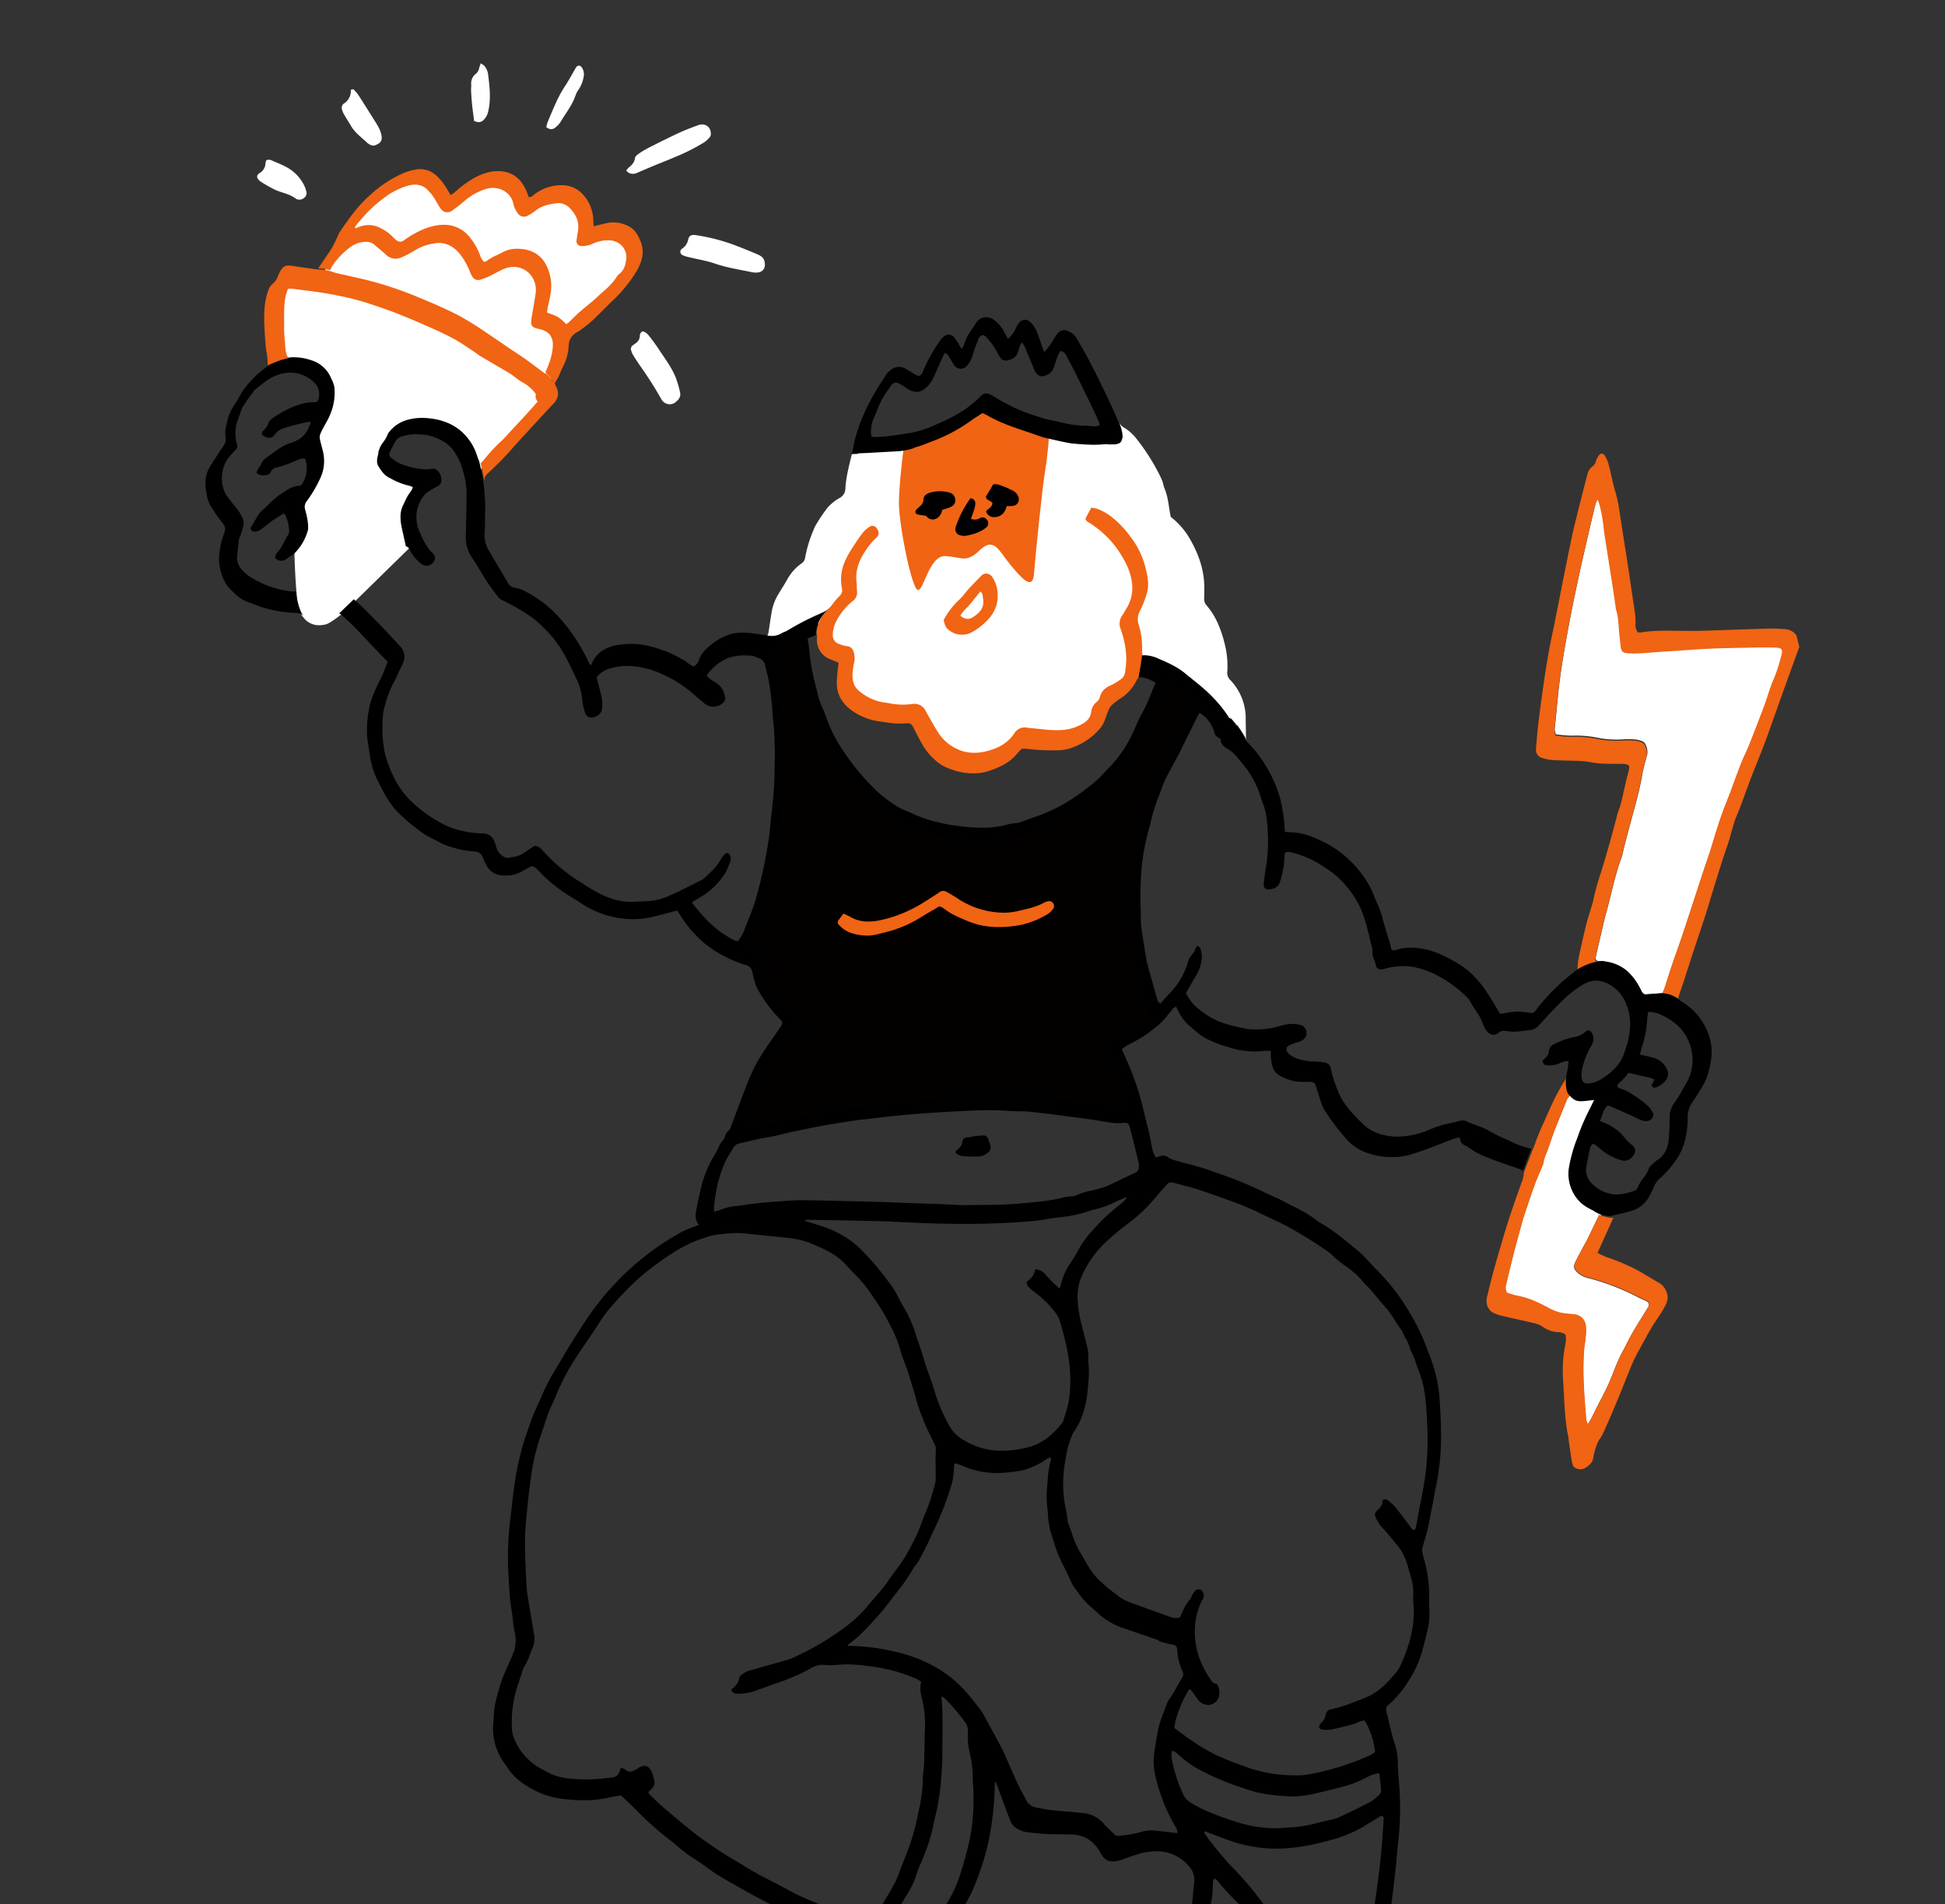 <svg xmlns="http://www.w3.org/2000/svg" viewBox="0 0 833.569 816"><rect x="0" y="0" width="833.569" height="816" fill="#333333" stroke="none"/><defs><clipPath id="a"><path fill="none" d="M0 0h833.569v816H0z"/></clipPath></defs><path fill="none" d="M0 0h833.569v816H0z"/><g clip-path="url(#a)"><path fill="#fff" d="M382.019 203.25a45.959 45.959 0 00-.73 10.35c.345 4.757 1.016 9.482 1.592 14.219.741 6.095 2.549 11.917 3.988 17.833.736 2.994 1.893 5.885 2.87 8.823a5.793 5.793 0 00.512 1c.862 1.46 2.006 2.7 3.86 2.3a4.579 4.579 0 003.808-3.338c.946-3.221 1.823-6.494 3.745-9.373 1.764-2.638 3.191-3.121 6.259-1.922a19.148 19.148 0 002.7.877 4.769 4.769 0 004.7-1.377 37.763 37.763 0 001.713-1.89 6.293 6.293 0 017.938-1.414 17.984 17.984 0 015.518 4.4q3.375 3.994 6.75 8a11.938 11.938 0 004.166 3.362c2.065.938 3.593.209 4.519-1.909a18.17 18.17 0 001.348-8.53 220.346 220.346 0 01.2-29.764 152.168 152.168 0 014.17-24.051c.11-.445.965-3.177 1.106-3.515l-6.142.451a5.624 5.624 0 01-.095 3.526c-.677 3.012-1.4 6.019-2.058 9.043a152.908 152.908 0 00-3.8 27.8 132.551 132.551 0 00.231 14.58c.064.825-.007 1.65-.026 2.918a18.026 18.026 0 01-1.463-1.369c-1.559-1.89-3.068-3.812-4.64-5.689-2.665-3.2-5.868-5.632-10.106-6.407a9.294 9.294 0 00-8.826 2.771c-.9.94-1.689 1.979-2.647 3.127-1.111-.419-2.18-.766-3.214-1.2-4.321-1.814-7.869-.825-10.3 3.051-1.694 2.708-3.209 5.523-4.825 8.282a4.61 4.61 0 01-.761.685 13.1 13.1 0 01-2.168-4.509c-1.563-5.98-3.392-11.916-3.626-18.16a37.615 37.615 0 00-.748-5.842 46.681 46.681 0 01-.538-9.8 66.739 66.739 0 012.245-15.546 3.916 3.916 0 011.584-2.549h-.057a26.726 26.726 0 01-6.27 1.224c-.147.761-.211 1.37-.37 1.953a65.67 65.67 0 00-2.112 7.579"/><path fill="#fff" d="M386.301 190.65l-17.5.478-5.064 17.03-1.661 6.375-10.587 10.145-4.355 13.779-1.836 4.921s-6.963 6.079-10.304 13.645-1.78 17.182-1.71 17.482 23.155-9.726 23.155-9.726-4.688 9.553-.052 13.855 5.141 8.6 6.135 16.4 13.564 11.415 22.573 11.274 12.715 3.588 16.95 10.976 8.667 12.2 19.392 9.165a77.136 77.136 0 0019.908-9.362s14.119 1.382 21.9-2.728 8.329-13.513 15.069-18.018 7.881-8.541 7.638-11 16.721 5.831 22.83 9.643 19.736 21.044 19.736 21.044a18.434 18.434 0 001.422-11.8c-1.4-6.769-7.576-15.755-8.947-25.2s-7.772-15.237-8.665-24.007-.5-14.673-5.369-20.657-8.559-11.759-8.559-11.759-11.4-29.68-13.894-32.268-9.788-5.347-9.788-5.347-19.488 3.129-29.232-1.077-24.101-9.68-24.101-9.68"/><path fill="#f06414" d="M387.82 187.707s-2.511 18.155-2.571 27.592 5.384 36.489 8 37.475 4.816-15.056 12.127-14.489 8.676 3.079 14.686-2.66 8.316.808 12.726 6.109 9.771 11.951 10.354 4.123 3.576-37.079 4.786-44.265 1.8-16.424 1.8-16.424l-27.058-12.95s-20.83 12.669-34.85 15.489"/><path fill="#fff" d="M203.639 203.52s15.945-16.224 19.065-18.512 11.99-9.962 11.392-15.349-9.9-11.482-9.9-11.482-42.955-24.619-60.34-29.52-37.144-10.952-40.506-8.089-1.446 11.261-2.672 15.111.809 20.243.809 20.243 12.062.429 14.851 5.712 3.26 11.169 2.833 12.057-5.8 20.467-5.8 20.467l-.637 13.865-4.743 11.172-1.891 11.15s-.088 10.831 1 23.93c.35 4.23-1.12 4.485-1.12 4.485l3.293 4.934.884 1.029s3.032 4.587 9.591 2.792c1.994-.543 6.56-4.283 6.795-4.448s6.286-6.07 6.286-6.07l22.434-21.975 2.993-3.162s-3.978-3.886-.828-11.618a86.289 86.289 0 004.413-14.006s-11.9-2.122-15.055-6.614 4.248-17.706 14.825-16.729 17.047 6.658 18.3 10.27 3.732 10.358 3.732 10.358M694.57 416.992l6.437 7.309 4.151 1.806s.728-.083 1.852-.14c1.789-.14 3.589-.274 5.518-.421.306-.707.7-1.442.952-2.219 1.123-3.406 2.165-6.839 3.314-10.232 1.514-4.465 3.162-8.892 4.65-13.376 3.033-9.128 6-18.289 9.005-27.436.907-2.781 1.941-5.524 2.8-8.318 2.081-6.756 4.042-13.562 6.7-20.131a179.986 179.986 0 001.859-4.745c1.521-4.063 2.958-8.152 4.547-12.19 1.035-2.627 2.358-5.147 3.417-7.77 1.833-4.541 3.571-9.135 5.333-13.707.613-1.582 1.2-3.178 1.769-4.772 1.162-3.286 2.075-6.679 3.518-9.831a66.674 66.674 0 003.015-9.1c1.277-4.319.984-4.727-3.525-4.8-3.327-.044-6.656.02-9.983.083-5.606.114-11.221.153-16.829.428-6.738.325-13.469.924-20.213 1.288-4.828.255-9.632.977-14.5.7-2.619-.14-3.3-.562-3.641-3.235-.185-1.4-.286-2.807-.453-4.2-.435-3.834-.358-7.737-1.521-11.475a9.232 9.232 0 01-.2-1.4c-.479-3.253-.952-6.512-1.449-9.765-.6-3.9-1.226-7.809-1.839-11.705-.409-2.6-.824-5.206-1.226-7.809a116.304 116.304 0 01-.512-3.628 67 67 0 00-2.003-11.119 13.8 13.8 0 00-.721-1.556 18.817 18.817 0 00-1 2.4q-1.543 6.315-3 12.656c-1.316 5.7-2.644 11.4-3.89 17.107q-1.81 8.3-3.461 16.617c-1.101 5.637-2.164 11.296-3.12 16.967-.8 4.745-1.527 9.5-2.1 14.276-.698 5.9-1.19 11.819-1.781 17.732a5.531 5.531 0 00.365 3.382 49.436 49.436 0 006.79.586 45.864 45.864 0 0110.518.772 41.844 41.844 0 0011.629.8 24.8 24.8 0 014.566.013 10.885 10.885 0 013.826.937c1.437.753 2.217 3.955 1.789 5.608-.8 3.093-1.718 6.181-2.248 9.326-.991 5.867-2.626 11.565-4.184 17.285q-1.695 6.268-3.334 12.554c-.453 1.734-.69 3.547-1.308 5.211-2.786 7.458-4.223 15.278-6.349 22.907-.958 3.444-1.705 6.947-2.529 10.428-.71 3.031-1.411 6.06-2.083 9.1-.216.988.334 1.613 1.4 1.671.473.026.952-.09 1.418-.064.191.013.378.033.562.044.083.007.165 0 .242 0"/><path fill="#f06414" d="M721.506 420.807c1.478-4.569 2.931-9.145 4.429-13.708 1.618-4.918 3.326-9.812 4.9-14.746 1.631-5.122 3.116-10.286 4.723-15.408 1.555-4.945 3.077-9.9 4.8-14.791 1.529-4.357 2.333-8.933 4.179-13.189a61.152 61.152 0 001.281-3.142c1.537-4.148 3.008-8.323 4.6-12.452 1.962-5.1 4.091-10.145 6-15.263 2.3-6.175 4.434-12.413 6.659-18.62 1.809-5.052 3.644-10.1 5.466-15.153l2.581-7.148c-.408-1.651-.822-3.3-1.23-4.946a6.644 6.644 0 00-5.39-2.669c-2.091-.122-4.181-.274-6.264-.217-9.768.285-19.531.649-29.3.956-2.276.077-4.55.024-6.832.024-6.352 0-12.717-.408-19.034.715a4.06 4.06 0 01-1.268-.153 5.987 5.987 0 01-.86-3.912 28.3 28.3 0 00-.184-3.659c-.307-2.421-.7-4.835-1.059-7.251q-.717-4.874-1.434-9.762c-.375-2.511-.745-5.021-1.134-7.532-.6-3.806-1.21-7.61-1.811-11.414-.178-1.108-.331-2.23-.509-3.338-.478-3.065-.873-6.15-1.478-9.189-.478-2.39-1.269-4.729-1.861-7.106-.745-3.02-1.377-6.065-2.166-9.073a13.5 13.5 0 00-1.351-3.1c-.892-1.573-1.975-1.568-3-.007a6.4 6.4 0 00-.973 2.029 3.73 3.73 0 01-1.515 2.3 5.629 5.629 0 00-2.116 3.263c-.287.993-.535 2-.8 3.008-1.092 4.287-2.208 8.569-3.275 12.871-.931 3.741-1.887 7.481-2.683 11.248-1.4 6.64-2.708 13.3-4.039 19.951-1.16 5.819-2.3 11.643-3.455 17.46-.673 3.326-1.423 6.635-2.03 9.974-.8 4.447-1.568 8.9-2.23 13.375q-1.309 8.936-2.434 17.9c-.429 3.45-.701 6.927-1.029 10.394-.051.566-.09 1.134-.1 1.695a3.593 3.593 0 002.767 3.811 19.626 19.626 0 004.173.853c3.028.2 6.067.2 9.106.331a40.849 40.849 0 016.8.491 35.712 35.712 0 007.055.772c2.184.031 4.37.051 6.556.044a6.58 6.58 0 013.307.625 2.789 2.789 0 01.2.853 11.61 11.61 0 01-.294 1.657c-.377 1.548-.8 3.09-1.16 4.644-.726 3.122-1.377 6.258-2.153 9.362-.4 1.548-1.109 3.013-1.5 4.568q-3.174 12.313-6.889 24.476a99.984 99.984 0 00-3.468 12.517 36.4 36.4 0 01-1.121 3.78c-.688 2.344-1.434 4.677-2.021 7.054-1 4.122-1.93 8.264-2.816 12.419a32.643 32.643 0 00-.695 5.021 3.058 3.058 0 01-.765 2.021c.581-.364 6.863-4.251 11.719-4.067-.184-.011-.37-.038-.555-.044-.471-.026-.949.09-1.421.064-1.064-.057-1.612-.682-1.4-1.669q1.006-4.561 2.078-9.095c.822-3.478 1.568-6.977 2.53-10.418 2.114-7.622 3.548-15.434 6.328-22.884a52.9 52.9 0 001.305-5.206q1.644-6.272 3.326-12.542c1.555-5.715 3.186-11.406 4.174-17.268.529-3.142 1.44-6.227 2.243-9.317.427-1.651-.351-4.85-1.785-5.6a10.85 10.85 0 00-3.817-.936 24.153 24.153 0 00-4.556-.013 41.7 41.7 0 01-11.6-.8 45.683 45.683 0 00-10.489-.772 49.27 49.27 0 01-6.78-.586 5.537 5.537 0 01-.364-3.378c.592-5.907 1.082-11.824 1.782-17.718.568-4.767 1.294-9.52 2.091-14.261.954-5.666 2.013-11.318 3.116-16.958q1.635-8.305 3.453-16.594c1.243-5.71 2.568-11.393 3.881-17.09q1.461-6.338 3-12.643a20.291 20.291 0 01.993-2.4 14.3 14.3 0 01.716 1.557 66.883 66.883 0 012 11.114c.147 1.2.325 2.414.511 3.62.4 2.605.816 5.206 1.223 7.806q.925 5.839 1.835 11.693c.5 3.25.967 6.506 1.452 9.755a8.468 8.468 0 00.2 1.4c1.166 3.734 1.083 7.626 1.517 11.457.166 1.4.274 2.811.452 4.212.344 2.664 1.02 3.085 3.633 3.232 4.855.268 9.647-.454 14.465-.715 6.729-.357 13.445-.956 20.168-1.281 5.6-.274 11.2-.313 16.791-.427 3.32-.064 6.641-.134 9.961-.083 4.5.064 4.791.478 3.517 4.793a66.665 66.665 0 01-3.008 9.086c-1.44 3.148-2.351 6.538-3.511 9.821a191.064 191.064 0 01-1.765 4.767c-1.759 4.568-3.493 9.157-5.321 13.693-1.057 2.62-2.377 5.137-3.409 7.762-1.586 4.034-3.02 8.119-4.537 12.178a184.43 184.43 0 01-1.855 4.741c-2.651 6.563-4.607 13.357-6.683 20.111-.861 2.791-1.892 5.532-2.8 8.31-3 9.137-5.953 18.282-8.985 27.408-1.484 4.473-3.129 8.9-4.639 13.362-1.147 3.4-2.186 6.819-3.307 10.222-.254.777-.644 1.511-.943 2.217-1.938.147-3.727.281-5.512.421 3.212-.191 9.749-.281 12.285 1.765.318-.989.6-1.879.892-2.759.511-1.524 1.052-3.034 1.548-4.556"/><path fill="#fff" d="M667.962 479.963c-.667 1.661-1.38 3.3-1.989 4.981-1.122 3.09-2.143 6.213-3.278 9.292a15.012 15.012 0 00-1.34 4.287 4.639 4.639 0 01-.481 1.316c-1.143 2.786-2.375 5.541-3.4 8.371-1.475 4.071-2.815 8.185-4.2 12.295a53.405 53.405 0 00-.918 2.963c-1.155 4.173-2.335 8.332-3.413 12.524a632.588 632.588 0 00-3.481 14.259 5.06 5.06 0 00.212 3.843 31.637 31.637 0 004.177 1.278c5.183.865 9.79 3.154 14.314 5.59a18.492 18.492 0 006.78 2.081c1.046.127 2.1.158 3.145.261 3.2.293 5.261 2.226 5.5 5.381a28.409 28.409 0 01-.141 4.782c-.141 1.679-.519 3.34-.641 5.018-.751 10.063.082 20.086.943 30.1a10.062 10.062 0 00.641 1.89c.585-.961 1-1.553 1.335-2.188 1.033-2.009 2.027-4.045 3.047-6.055 1.322-2.607 2.715-5.178 3.965-7.811 2.349-4.922 3.9-10.183 6.525-15 1.488-2.727 2.8-5.552 4.344-8.242 1.835-3.193 3.837-6.3 5.753-9.439a19.2 19.2 0 001-1.718 1.563 1.563 0 00-.719-2.385c-.981-.565-2.078-.941-3.091-1.456a101.088 101.088 0 00-21.243-8.32 10.887 10.887 0 01-5.325-2.609c-1.5-1.5-1.81-2.385-.931-4.261.925-1.959 1.976-3.854 2.991-5.769.788-1.5 1.667-2.959 2.418-4.478 1.541-3.11 3.022-6.252 4.505-9.395.071-.134 1.225-.552 1.166-.871 0 0-1.02-.324-1.077-.35a7.654 7.654 0 01-.885-.547c-.077-.044-.256-.018-.333-.063-.353-.184-.512-.508-.956-.769a18.924 18.924 0 01-4.684-2.959c-4.073-4.108-5.4-8.669-4.554-14.425.642-4.388 2.322-8.415 3.85-12.549a87.99 87.99 0 014.7-11.627c.751-1.392 2.028-4.1 2.8-5.673l-8.075-1.964s-1.7 2.9-3.766-2.138c-.289.663-1.545 3.576-1.79 4.167l-3.4 8.382"/><path fill="#f06414" d="M685.108 521.129c-1.487 3.143-2.967 6.286-4.506 9.4-.75 1.513-1.628 2.97-2.422 4.472-1.008 1.915-2.058 3.811-2.982 5.77-.878 1.876-.569 2.76.924 4.262a10.928 10.928 0 005.313 2.614 100.987 100.987 0 0121.23 8.322c1.012.515 2.109.891 3.088 1.456a1.564 1.564 0 01.719 2.386 19.206 19.206 0 01-.994 1.718c-1.922 3.143-3.915 6.247-5.743 9.441-1.551 2.69-2.858 5.516-4.345 8.244-2.616 4.816-4.173 10.077-6.519 15-1.249 2.633-2.64 5.2-3.961 7.812-1.019 2.011-2.012 4.047-3.05 6.056-.327.635-.743 1.228-1.328 2.189a9.607 9.607 0 01-.64-1.891c-.866-10.019-1.692-20.037-.942-30.108.128-1.679.5-3.34.64-5.019a28.444 28.444 0 00.141-4.783c-.243-3.156-2.3-5.089-5.5-5.382-1.045-.1-2.1-.134-3.142-.261a18.461 18.461 0 01-6.774-2.081c-4.519-2.436-9.122-4.726-14.3-5.591a31.283 31.283 0 01-4.173-1.278 5.066 5.066 0 01-.212-3.843 643.62 643.62 0 013.474-14.261c1.076-4.193 2.263-8.353 3.41-12.527.276-1 .584-1.985.917-2.964 1.385-4.11 2.724-8.226 4.2-12.3 1.026-2.83 2.263-5.586 3.4-8.372a4.643 4.643 0 00.481-1.316 15.026 15.026 0 011.339-4.288c1.134-3.08 2.155-6.2 3.275-9.294.609-1.679 1.321-3.321 1.994-4.982q1.691-4.2 3.39-8.384c.244-.591 2.141-2.627 2.43-3.29a15.255 15.255 0 01-1.093-8.702c-.3.617-2.468 4.008-4.166 6.921-2.942 5.05-5.039 10.261-7.41 15.458-1.019 2.22-1.93 4.5-2.858 6.762-.244.6-.372 1.254-.6 1.865-.372.954-.783 1.889-1.206 2.9l-3.584 9.377a9.522 9.522 0 01-.853 3.892c-1.449 4.078-2.916 8.143-4.3 12.246-1.14 3.384-2.223 6.8-3.249 10.222-1.555 5.23-3.093 10.465-4.548 15.727-1.026 3.715-1.9 7.468-2.821 11.207a6.441 6.441 0 00-.121 1.687 5.387 5.387 0 003.6 5.273 20.486 20.486 0 002.988.985c4.641 1.076 9.307 2.068 13.941 3.18a9.588 9.588 0 013.384 1.425 12.378 12.378 0 006.347 2.348 6.192 6.192 0 013.569 1.081 12.868 12.868 0 01-.263 5 58.761 58.761 0 00-.77 14.9c.527 8.143.578 16.342 2.283 24.389.057.274.013.567.057.847.43 2.964.86 5.934 1.314 8.906a14.765 14.765 0 00.423 1.64 2.48 2.48 0 001.5 1.6 4.031 4.031 0 004.268-.407c1.7-1.12 2.872-2.322 3.11-4.415a21.151 21.151 0 011.083-4.091 10.866 10.866 0 011.436-3.351 21.027 21.027 0 002.4-4.461 196.66 196.66 0 002.506-5.687c1.442-3.378 2.885-6.755 4.276-10.159 1.6-3.918 3.1-7.869 4.737-11.782a58.188 58.188 0 012.6-5.33c1.974-3.638 3.942-7.284 6.044-10.846 1.533-2.6 3.4-5.006 4.885-7.621 1.282-2.252 2.589-4.529 1.352-7.411a7.2 7.2 0 00-3.078-3.85c-2.827-1.578-5.577-3.294-8.365-4.936a87.829 87.829 0 00-12.775-5.643 29.868 29.868 0 01-5.326-2.329c2.333-5.171 4.609-10.209 6.782-15.031-1.994.293-6.449-1.381-6.449-1.381.064.318.174.534.115.668"/><path fill="#fff" d="M231.679 163.906s4.52 2.454 7.673-8.069 3.731-12.863 3.731-12.863l18.5-18.27s12.815-9.859 12.842-16.671-17.007-7.217-17.007-7.217l-6.336.013s3.955-11.176-6.49-15.3-19.135 4.338-19.135 4.338-2.145-11.533-10.059-11.483-23.516 9.447-23.516 9.447-3.09-12.9-14.26-11.164-20.935 13.131-25.724 17.855-5.89 12.408-6.3 12.657-9.2 12.527-9.2 12.527 33.26 3.22 49.127 13.538 46.154 30.662 46.154 30.662M151.454 38.221a21.652 21.652 0 012.019 2.325c2.49 3.838 4.923 7.72 7.351 11.6a28.2 28.2 0 011.787 3.171 11.46 11.46 0 01.921 2.904c.379 2.362-.838 3.341-2.939 4.1a2.18 2.18 0 01-1.382-.088 4.89 4.89 0 01-1.73-.949c-2.364-2.28-5.13-4.182-6.872-7.035-1.114-1.828-2.236-3.646-3.324-5.494a7.811 7.811 0 01-.621-1.552 2.322 2.322 0 01.866-2.946 6.245 6.245 0 002.809-5.766c.373-.087.745-.175 1.115-.27m176.227 74.023c.634 2.735-.93 4.6-3.658 4.561a9.183 9.183 0 01-1.719-.153c-5.338-1.128-10.752-1.909-15.945-3.716-3.418-1.187-7.057-1.757-10.593-2.619a15.993 15.993 0 01-3.014-.864c-1.4-.653-1.627-2.067-.4-2.912a6 6 0 002.578-3.87c.403-1.8 1.522-2.156 3.196-1.92a81.293 81.293 0 0117.226 4.485c3.051 1.135 6.043 2.4 9.049 3.654 1.648.679 3.063 1.6 3.283 3.355m-52.354 29.748c1.557.246 2.5 1.458 3.417 2.672 1.211 1.6 2.42 3.2 3.514 4.883 2.562 3.908 5.438 7.655 7.245 12a43 43 0 011.937 6.56c.463 1.929-.611 3.231-2.084 4.354a3.929 3.929 0 01-4.338.225 3.867 3.867 0 01-1.558-1.58q-4.016-7.1-8.718-13.771a105.989 105.989 0 01-3.314-5.017 8.582 8.582 0 01-.915-2.077 1.893 1.893 0 01.722-2.282c.385-.284.764-.568 1.152-.852a3.95 3.95 0 001.833-3.082 2.122 2.122 0 011.107-2.033m-6.95-68.859a7.218 7.218 0 01.908-1.17c1.418-1.139 2.622-2.33 2.849-4.284.07-.6.79-1.244 1.374-1.65a38.037 38.037 0 014.337-2.638c4.37-2.214 8.744-4.415 13.19-6.478 2.642-1.227 5.392-2.241 8.134-3.254 3.053-1.126 5.654.774 5.468 3.94a2.174 2.174 0 01-.508 1.258 12.057 12.057 0 01-2.231 2.076 86.505 86.505 0 01-12.867 6.47c-2.943 1.276-5.939 2.42-8.9 3.647-2.352.975-4.681 1.995-7.02 2.989a4.251 4.251 0 01-3.313.2 7.052 7.052 0 01-1.421-1.106m-154.266-4.456a3.011 3.011 0 012.709.229c1.88.837 3.817 1.556 5.615 2.533a17.8 17.8 0 018.29 8.806 14.391 14.391 0 01.484 1.613 2.454 2.454 0 01-.729 2.8 3.062 3.062 0 01-3.37.653 1 1 0 01-.251-.12c-2.647-2.082-5.978-2.533-8.94-3.854a61.155 61.155 0 01-6.319-3.58 3.572 3.572 0 01-.967-1 1.49 1.49 0 01.167-2.238 4.466 4.466 0 01.679-.5 4.93 4.93 0 002.286-3.974 8.3 8.3 0 01.346-1.368m91.91-41.539a7.834 7.834 0 011.55 1.065 7.159 7.159 0 011.629 3.75c.538 4.579 1.125 9.157.417 13.779-.3 1.935-.66 3.808-2.027 5.325-1.26 1.39-2.191 1.608-4.413.8-.054-.489-.115-1.028-.181-1.56-.22-1.734-.481-3.459-.649-5.197-.2-2.017-.34-4.034-.454-6.062-.048-.92.085-1.841.067-2.767a5.058 5.058 0 011.931-4.61 4.162 4.162 0 001.482-2.564c.121-.526.339-1.026.648-1.959m28.101 27.338a14.624 14.624 0 01.555-2.1c2.215-5.242 4.245-10.564 7.42-15.389 1.691-2.57 3.137-5.3 4.692-7.955.711-1.206 1.924-1.18 2.686.063a5.334 5.334 0 01.614 4.05 13.922 13.922 0 01-1.917 4.938 10.584 10.584 0 00-1.484 2.7c-1.434 4.324-4.326 7.862-6.619 11.73a9.545 9.545 0 01-1.947 2.02c-1.258 1.11-2.557 1.08-4-.057"/><path d="M361.466 391.477c1.059.509 2.03.889 2.906 1.4 3.882 2.3 8.058 2.347 12.329 1.562a56.918 56.918 0 0019.226-7.8c2.24-1.355 4.428-2.79 6.6-4.244a2.721 2.721 0 013.165-.203c1.454.864 2.952 1.653 4.353 2.585a36.394 36.394 0 0018.161 6.264 27.066 27.066 0 007.873-.609c3.947-.926 7.958-1.685 11.53-3.716a5.292 5.292 0 011.332-.453 2.045 2.045 0 012.292.659 1.994 1.994 0 01.081 2.565 8.821 8.821 0 01-2.41 2.269 37.127 37.127 0 01-11.75 4.654c-7.043 1.249-14.049 1.379-20.934-1.144a75.061 75.061 0 01-8.484-3.765 41.421 41.421 0 01-3.465-2.369 12.929 12.929 0 00-1.675-.764c-2.48 1.46-4.993 2.9-7.462 4.4a51.717 51.717 0 01-15.73 6.736c-2.666.584-5.255 1.554-8.059 1.4a22.594 22.594 0 01-7.2-1.317 13.122 13.122 0 01-4.55-3.22 1.509 1.509 0 01-.088-2.237c.577-.814 1.192-1.61 1.961-2.647"/><path fill="#f06414" d="M412.392 271.96a8.592 8.592 0 01-6.767-2.975 6.672 6.672 0 01-.947-2.253 16.042 16.042 0 00-.286-.928 31.787 31.787 0 016.607-8.724 23.313 23.313 0 002.531-2.815c.5-.619 1.014-1.26 1.559-1.853 1.864-2.034 3.81-4.024 5.3-5.531a3.244 3.244 0 012.281-1.116 3.463 3.463 0 012.736 1.732 13.583 13.583 0 012.153 7.568c.118 4.327-1.584 8.095-5.2 11.518a25.272 25.272 0 01-6.416 4.62 8.226 8.226 0 01-3.551.757zm7.818-18.545c-.539.662-1.051 1.285-1.546 1.888-.98 1.193-1.9 2.32-2.8 3.449-.513.64-1.1 1.238-1.666 1.816a14.618 14.618 0 00-2.629 3.255 5.144 5.144 0 003.138 1.4 4.38 4.38 0 002.363-.817c3.618-2.31 4.907-4.849 4.18-8.232a3.672 3.672 0 01-.064-.653 3.194 3.194 0 00-.086-.756 2.33 2.33 0 00-.415-.688c-.128-.173-.288-.387-.475-.667z"/><path d="M409.429 493.781a5.131 5.131 0 01.934-1.293 4.162 4.162 0 002.066-3.145 2.111 2.111 0 012.275-2c1.1-.057 2.193-.362 3.3-.5 1.011-.126 2.033-.186 3.049-.271a2.127 2.127 0 012.5 1.7c.2.724.521 1.4.759 2.112a2.961 2.961 0 01-1.1 3.7 7.339 7.339 0 01-3.26 1.446 48.49 48.49 0 01-7.231-.127 4.393 4.393 0 01-3.292-1.622m-5.635-275.268c-.715 4.19-4.967 5.39-6.91 2.49a29.368 29.368 0 01-3.592-.563c-1.121-.309-1.29-1.275-.498-2.118.508-.53 1.059-1.019 1.599-1.519a3.739 3.739 0 001.358-2.6c.1-1.852 1.3-2.672 2.969-3.127a14.878 14.878 0 017.962-.063 3.363 3.363 0 012.746 3.324c.038 1.608-1.009 2.5-2.335 3.08-1.089.467-2.254.75-3.3 1.1m18.802.615c1-1.326 2.739-1.835 2.713-3.612-.738-1.153-2.619-.949-2.782-2.707.994-1.676 2.039-3.421 3.126-5.249 1.826-.357 3.427.517 5.053 1.127 1.132.421 2.2 1.013 3.294 1.517a4.471 4.471 0 012.3 2.356 2.839 2.839 0 01-2.2 4.223 15.866 15.866 0 01-2.633.057c-.675 2.637-2.157 4.587-5.076 4.737a3.459 3.459 0 01-3.795-2.449m-6.478 3.205a4.31 4.31 0 003.927-.362 2.183 2.183 0 012.8.6 2.331 2.331 0 01-.266 3.543 13.909 13.909 0 01-3.648 2.1 28.3 28.3 0 01-4.886 1.362 5.86 5.86 0 01-2.5-.194 2.609 2.609 0 01-1.948-3.519 40.117 40.117 0 012.36-5.819 53.03 53.03 0 013.94-6.522 2.177 2.177 0 012.105 2.42 10.275 10.275 0 01-.62 2.744c-.356 1.161-.794 2.3-1.264 3.646"/><path fill="#f06414" d="M237.986 165.158l-.015-.021a.212.212 0 01-.031-.053c-1.035-2.559-4.168-5.478-4.2-5.507 1.837-4.154 3.084-7.719 3.2-11.625.1-3.348-1.476-5.634-4.554-6.611a15.914 15.914 0 00-1.326-.34c-.472-.107-.959-.217-1.424-.372-1.581-.533-2.065-1.256-1.994-2.973a13.122 13.122 0 01.166-1.4c.182-1.083.373-2.183.558-3.246v-.018c.431-2.474.876-5.03 1.227-7.552a10.078 10.078 0 00-1.4-6.5 9.371 9.371 0 00-8.095-4.574 10.46 10.46 0 00-4.109.855c-1.228.526-2.43 1.162-3.593 1.777-.891.471-1.811.958-2.738 1.393a27.012 27.012 0 01-3.96 1.485 2.792 2.792 0 01-3.217-1.265 9.521 9.521 0 01-1.006-2.007 31.508 31.508 0 00-4.09-7.387c-2.612-3.382-5.721-5.1-9.241-5.1a11.935 11.935 0 00-2.11.194 21.464 21.464 0 00-7.979 2.82 43.785 43.785 0 01-6.018 3.169 6.316 6.316 0 01-2.545.575 5.9 5.9 0 01-4-1.692c-.983-.9-2.022-1.768-3.027-2.608a149.092 149.092 0 01-1.916-1.622 5.5 5.5 0 00-3.719-1.331 8.237 8.237 0 00-1.072.073 11.754 11.754 0 00-5.51 2.12 32.77 32.77 0 00-8.12 8.57 3.274 3.274 0 00-.34.843c-.055.179-.111.362-.184.56a23.405 23.405 0 00-5.206-.788l.012-.019v-.005c.5-.757 1.015-1.54 1.525-2.3.435-.644.882-1.29 1.315-1.916.989-1.43 2.011-2.907 2.927-4.411a38.415 38.415 0 001.821-3.549c.229-.489.466-.994.708-1.488.1-.216.2-.444.283-.666a5.5 5.5 0 01.545-1.119c4.34-6.374 8.07-11.605 13.243-16.088a50.84 50.84 0 0113.901-9.163 25.469 25.469 0 015.994-1.7 10.535 10.535 0 011.438-.1 10.356 10.356 0 016.728 2.59 25.35 25.35 0 015.069 6.488l.108.175c.248.4.484.8.758 1.275l.006.01.332.569c.177-.108.346-.2.509-.294a5.377 5.377 0 00.918-.595l.66-.568.018-.015a45.647 45.647 0 016.505-4.949 25.881 25.881 0 018.337-3.519 19.346 19.346 0 013.393-.317c5.746 0 9.885 2.971 12.3 8.83.216.533.4 1.074.573 1.6.079.236.153.455.228.67a2.133 2.133 0 00.365.033 2.235 2.235 0 001.47-.673c.1-.081.2-.166.307-.243a19.282 19.282 0 0111.658-4.188c.246 0 .5.005.742.016a11.811 11.811 0 018.758 4.008 16.878 16.878 0 014.44 11.56c0 .435.045.874.088 1.338.019.207.04.44.059.682.7-.171 1.393-.343 2.058-.509 1.239-.31 2.406-.6 3.59-.864a12.964 12.964 0 012.765-.3 14.53 14.53 0 016.077 1.415c3.136 1.43 4.551 4.09 5.612 6.752a11.79 11.79 0 01.628 6.964 19.9 19.9 0 01-2.749 6.406 60.525 60.525 0 01-10.013 12.17c-1.415 1.338-2.816 2.74-4.172 4.1-1.457 1.458-2.963 2.965-4.49 4.4a41.023 41.023 0 01-3.432 2.779c-.476.358-.967.727-1.44 1.1a6.791 6.791 0 01-.95.609c-2.893 1.559-4.152 3.454-4.21 6.339a21.309 21.309 0 01-2.611 9.133c-.334.68-.629 1.391-.914 2.079a18.371 18.371 0 01-2.053 3.988 1.7 1.7 0 00-.149 1.655zm-16.288-58.562c.6 0 1.223.032 1.866.1a13.97 13.97 0 016.145 1.994 12.418 12.418 0 014.319 4.783 19.574 19.574 0 011.892 12.571c-.2 1.278-.482 2.569-.76 3.816-.164.738-.333 1.5-.481 2.249a11.843 11.843 0 00-.16 1.3c-.016.188-.031.366-.05.545.511.2 1.021.381 1.514.554a16.463 16.463 0 013.051 1.3 15.509 15.509 0 012.542 2.061c.373.347.758.706 1.16 1.051.113-.088.224-.17.33-.251a8.755 8.755 0 00.809-.658c.529-.5 1.057-1.023 1.567-1.528.876-.866 1.78-1.76 2.72-2.582a142.34 142.34 0 013.306-2.78c1.7-1.4 3.458-2.848 5.071-4.39a87.23 87.23 0 012.147-1.969 28.241 28.241 0 005.98-6.637 2.057 2.057 0 01.587-.617c2.216-1.616 2.805-4 3.089-6.124a7.1 7.1 0 00-1.625-5.834 7.762 7.762 0 00-5.8-2.566h-.211a14.909 14.909 0 00-6.6 1.436 10.607 10.607 0 01-2.664.82l-.323.07a6.457 6.457 0 01-1.318.138 5.541 5.541 0 01-.651-.037 2.021 2.021 0 01-2.026-2.5c.127-1.353.359-2.722.568-3.9.638-3.563-.53-6.8-3.573-9.9a6.715 6.715 0 00-4.82-2.078 6.53 6.53 0 00-.913.065c-2.987.409-6.123.984-8.738 3.08a22.582 22.582 0 01-3.32 2.165 3.834 3.834 0 01-1.833.516 3.159 3.159 0 01-2.485-1.309 12.981 12.981 0 01-1.625-2.922 6.719 6.719 0 01-.365-1.269 7.293 7.293 0 00-.322-1.164 8.53 8.53 0 00-6.108-5.38 10.376 10.376 0 00-2.434-.294 9.368 9.368 0 00-3.464.649 26.185 26.185 0 00-8.14 4.529 66.818 66.818 0 01-5.783 4.555 3.639 3.639 0 01-2.106.728 3.5 3.5 0 01-2.845-1.617 36.693 36.693 0 01-1.968-3.251l-.075-.134a21.644 21.644 0 00-3.395-4.485 7.367 7.367 0 00-5.51-2.371 11.215 11.215 0 00-2.9.415 30.612 30.612 0 00-10.56 5.4 55.25 55.25 0 00-9.656 9.1c-.263.326-.551.647-.83.957a9.973 9.973 0 00-1.853 2.569c.092.049.162.094.218.129a.387.387 0 00.156.077h.016c.249-.088.5-.186.742-.282.266-.1.542-.213.819-.309a12.306 12.306 0 014.06-.736 10.444 10.444 0 014.755 1.162 18.624 18.624 0 015.5 3.926 10.843 10.843 0 001.471 1.32 2.908 2.908 0 001.71.728 3.1 3.1 0 001.654-.626c.2-.131.4-.279.589-.423s.365-.276.557-.4c3.319-2.175 7.791-4.773 12.955-5.565a19.068 19.068 0 012.92-.235 13.827 13.827 0 0111.258 5.475 27.436 27.436 0 014.09 7.049c.052.131.1.262.155.395a7.094 7.094 0 001.82 3.017c.134-.053.268-.1.4-.136a2.093 2.093 0 00.679-.3 20.9 20.9 0 014.44-2.553c.75-.352 1.524-.716 2.261-1.119a13 13 0 016.402-1.563z"/><path d="M126.916 253.519c-1-.057-1.839-.039-2.652-.166a41.25 41.25 0 01-17.392-6.4 17.256 17.256 0 01-3.175-2.788 7.7 7.7 0 01-2.043-6.235c.278-2.235.45-4.483.76-6.711a14.467 14.467 0 01.762-2.1 34.7 34.7 0 001.225-4.31 4.6 4.6 0 00-.343-2.445 16.5 16.5 0 00-2.875-4.813c-1.328-1.461-2.444-3.1-3.663-4.653-3.123-3.963-3.505-11.906.546-16.863a23.449 23.449 0 012.645-2.914 2.451 2.451 0 00.851-2.75c-.1-.361-.177-.736-.273-1.1a15.584 15.584 0 01.476-8.837c.367-1.162.889-2.285 1.219-3.454.7-2.508 2.272-4.514 3.726-6.591.583-.844 1.238-1.65 1.859-2.469a5.4 5.4 0 01.876-1.1c2.35-1.739 4.551-3.764 7.122-5.092 5.4-2.768 11.02-2.888 16.162.585 2.684 1.816 4.69 4.418 3.9 8.127-.305 1.427-.6 1.967-1.948 1.929-4.216-.125-7.968 1.437-11.643 3.12a50.425 50.425 0 00-6.539 3.943 3.975 3.975 0 00-1.389 1.72 7.741 7.741 0 01-2.337 3.436 1.283 1.283 0 00.165 2.158c1.555 1.193 3.733 1.18 4.785-.45 1.328-2.051 3.422-2.63 5.414-3.277 2.966-.952 6.043-1.549 9.07-2.279a3.654 3.654 0 01.991.12c-1.365 4.6-3.828 7.517-8.448 8.894-3.981 1.195-7.244 3.989-10.614 6.4a6.066 6.066 0 00-2.265 2.812 16.409 16.409 0 01-1.206 1.881 16.727 16.727 0 00-.775 1.752c1.568 1.4 3.263 1.193 4.907.831a2.015 2.015 0 001.193-1.091 3.383 3.383 0 012.815-2.063 50.994 50.994 0 008.233-2.991c1.206-.483 2.4-1.13 3.737-.64a12.069 12.069 0 01-1.046 10.331 2.036 2.036 0 01-1.752 1.239c-2.819.089-4.932 1.772-7.142 3.161-3.2 2.025-5.687 4.909-8.524 7.378a8.015 8.015 0 00-1.473 1.705c-1.142 1.816-2.228 3.677-3.307 5.53a2.111 2.111 0 00-.127.756 1.743 1.743 0 001.9 1.055 4.388 4.388 0 002.095-.629c1.256-.832 2.385-1.835 3.58-2.755.6-.463 1.186-.939 1.809-1.352 1.568-1.022 3.154-2.014 4.646-2.966.331.133.591.153.668.28a16.172 16.172 0 011.776 6.718 3.481 3.481 0 01-.44 2.18c-1.492 2.139-2.254 4.7-3.949 6.7-.786.926-1.719 1.752-1.529 3.218a3.537 3.537 0 004.633.439c.952-.6 1.885-1.219 3.04-1.968a22.04 22.04 0 006.386-10.711l.039-.031c-.007-.559-.007-1.118-.02-1.677a20.475 20.475 0 00-.413-3.332 37.144 37.144 0 00-.856-3.563 3.862 3.862 0 01.736-3.631 55.785 55.785 0 005.833-9.962 17.4 17.4 0 001.151-10.982c-.439-1.822-.959-3.62-1.365-5.448a3.936 3.936 0 010-1.885 15.024 15.024 0 011.142-2.558c1.072-2.089 2.368-4.083 3.224-6.248a23.857 23.857 0 001.8-11.847 15.7 15.7 0 00-1.492-3.924 13.2 13.2 0 00-8.36-7.481 22.7 22.7 0 00-7.219-1.283c-.266 0-.5-.007-.718-.026h-.011c-3.086-.037-9.966 3.207-9.966 3.207a63.583 63.583 0 00-5.947 4.793c-2.616 2.685-5.224 5.422-6.969 8.826a35.2 35.2 0 01-2.489 4.1 20.725 20.725 0 00-2.964 7.561 14.682 14.682 0 00-.444 6.134 4.214 4.214 0 01-.833 3.189c-1.924 2.9-3.833 5.8-5.694 8.743a13.86 13.86 0 00-2.005 9.466c.387 2.844.73 5.781 2.459 8.281.743 1.079 1.384 2.222 2.14 3.282.926 1.308 1.961 2.534 2.875 3.847a3.552 3.552 0 01.533 3.72 28.325 28.325 0 00-1.961 7.576 20.888 20.888 0 003.049 15.045 37.468 37.468 0 003.307 3.447 15.109 15.109 0 005.377 3.583c.775.343 1.612.546 2.394.876a51.49 51.49 0 0018.217 3.854 4.528 4.528 0 013.395 1.3.154.154 0 00-.031-.063c-2.571-3.86-3.016-10.318-3.016-10.318"/><path fill="#f06414" d="M124.755 153.343h.011c-1.456-.108-1.781-.561-2.178-2.326a19.789 19.789 0 01-.37-3.071c-.186-2.528-.486-5.064-.455-7.593.07-4.509-.268-9.046.659-13.512a27.836 27.836 0 011-3.051 13.637 13.637 0 011.8-.057c4.529.579 9.066 1.089 13.57 1.815 3.852.625 7.672 1.414 11.466 2.3 2.959.695 5.878 1.567 8.766 2.523 3.961 1.319 7.92 2.676 11.801 4.213 4.676 1.854 9.294 3.854 13.882 5.9 3.379 1.5 6.753 3.045 9.985 4.816 2.818 1.549 5.449 3.428 8.146 5.186 1.106.719 2.133 1.574 3.271 2.256 4.076 2.42 8.2 4.783 12.273 7.212.976.572 1.846 1.318 2.766 1.986a18.885 18.885 0 002.319 1.631 17.6 17.6 0 016.146 5.2 7.867 7.867 0 00-.013 1.784 6.69 6.69 0 00.8 1.541c-1.4 1.587-2.753 3.161-4.146 4.689q-3.545 3.87-7.136 7.7c-1.609 1.725-3.137 3.554-4.906 5.114a64.161 64.161 0 00-6.7 7.3c-.415.5-.868.962-1.532 1.681 0 0 1.443 6.085 1.642 7.874a.026.026 0 010 .013 3.877 3.877 0 011.407-3.606c2.517-2.28 4.931-4.682 7.283-7.135 2.223-2.326 4.293-4.79 6.465-7.153 4.8-5.225 9.589-10.462 14.451-15.629 1.884-2.013 2.491-4.165 1.361-6.714-.07-.152-.128-.318-.185-.478a.636.636 0 01-.051-.082c-1.055-2.593-4.211-5.524-4.211-5.524a3.024 3.024 0 01-.849-.25c-2.664-1.968-5.278-3.994-7.973-5.917-2.154-1.543-4.4-2.957-6.6-4.441-3.528-2.389-7.01-4.842-10.573-7.174a130.825 130.825 0 00-11.576-7.179c-5.75-2.968-11.673-5.511-17.64-7.944a153.126 153.126 0 00-20.771-7c-4.612-1.14-9.263-2.133-13.889-3.211-.811-.191-1.59-.489-2.543-.8a23.3 23.3 0 00-5.219-.789c-.626-.046-1.093-.046-1.552-.116-3.207-.448-6.414-.882-9.608-1.384-2.902-.452-3.948-.02-5.379 2.523-.505.9-.78 1.923-1.284 2.821a6.981 6.981 0 01-1.668 2.212 6.049 6.049 0 00-2.044 2.962c-1.834 4.988-1.872 10.155-1.662 15.346.11 2.817.352 5.631.563 8.441.064.842.211 1.675.352 2.51a33.6 33.6 0 01.5 5.8s6.925-3.255 10.03-3.218"/><path d="M365.099 194.382c.019-.082.039-.163.06-.243s.041-.162.06-.244c.249-.973.444-1.975.632-2.947.162-.832.329-1.691.529-2.527a75.109 75.109 0 016.783-16.973c1.654-3.19 3.648-6.276 5.576-9.26.391-.6.795-1.23 1.189-1.846a7.607 7.607 0 012.257-2.116 5.743 5.743 0 013.139-1.018 5.243 5.243 0 012.529.681c.755.413 1.507.867 2.234 1.305.472.285.957.577 1.438.856.556.316 1.124.609 1.625.868l.012.006.455.236a2.514 2.514 0 001.849-1.854 71.269 71.269 0 016.439-11.907 16.277 16.277 0 012.048-2.694 3.69 3.69 0 012.621-1.349 3.46 3.46 0 012.669 1.592 30 30 0 011.906 2.98c.287.488.583.993.9 1.507a4.164 4.164 0 01.312-.3 1.434 1.434 0 00.5-.627 24.857 24.857 0 013.985-7.867c.5-.743 1.008-1.511 1.484-2.279a4.959 4.959 0 014.277-2.414 5.992 5.992 0 013.677 1.338 15.584 15.584 0 013.966 4.762c.237.43.472.86.717 1.308l.014.025 1 1.831a12.952 12.952 0 002.95-3.718c.182-.328.354-.668.521-1a14.993 14.993 0 011.124-1.964 3.311 3.311 0 012.672-1.515 3.546 3.546 0 012.46 1.1 13.037 13.037 0 013.042 5.045c.516 1.385 1 2.806 1.476 4.181.216.629.44 1.28.665 1.925.089.251.185.493.307.8.087.218.184.465.3.763a24.038 24.038 0 003.08-3.839c.293-.447.577-.91.852-1.358.5-.81 1.011-1.647 1.59-2.416a3.691 3.691 0 012.984-1.734 4.8 4.8 0 012.251.648 7.55 7.55 0 013.284 3.03c.633 1.14 1.3 2.289 1.939 3.4 1.026 1.775 2.086 3.608 3.047 5.452a485.46 485.46 0 016.954 13.889c1.884 3.913 3.8 8.109 5.865 12.826a6.69 6.69 0 00.307.6l-.058-.006a.066.066 0 01.009.019 23.166 23.166 0 011.027 3.263c.369 1.618.611 3.776-.327 4.868-.742.871-2.4 1.054-3.668 1.054a14.667 14.667 0 01-1.9-.125l-.032.006a4.62 4.62 0 00-.786-.069 4.42 4.42 0 00-.382.017 45.433 45.433 0 01-4.687.226c-2.983 0-5.945-.236-8.969-.5a25.574 25.574 0 01-2.868-.468 52.266 52.266 0 00-1.32-.256c-1-.175-8.582-1.925-8.659-1.943-.657-.229-1.336-.469-1.992-.7-1.412-.5-2.869-1.015-4.333-1.5-6.075-2.015-12.358-4.1-18.061-7.472a8.218 8.218 0 00-1.078-.493c-.171-.069-.348-.14-.529-.218-.494.321-1 .638-1.481.944-1.092.69-2.222 1.4-3.275 2.175a70.414 70.414 0 01-16.978 9.046c-.538.2-1.084.419-1.612.627h-.005a46.442 46.442 0 01-5.052 1.767 4.125 4.125 0 00-1.244.534l-.063.006a27.387 27.387 0 01-6.255 1.233c-3.521.192-6.965.384-10.3.57h-.011l-3.562.2c-.031 0-3.18.115-6.1.247zm18.853-30.412a2.482 2.482 0 00-1.99 1.186c-.706.937-1.374 1.927-2.02 2.884-.234.347-.476.706-.716 1.056a34.487 34.487 0 00-3.254 6.59c-.485 1.189-.986 2.419-1.552 3.6a14.573 14.573 0 00-.995 7.782c.251.026.5.06.735.094a9.422 9.422 0 001.3.123c.084 0 .166 0 .245-.007 2.1-.128 4.158-.266 6.223-.533 2.469-.319 4.969-.721 7.386-1.11l1.328-.213a41.035 41.035 0 009.462-3.017c6.934-2.919 14.14-6.437 19.873-12.358a1.953 1.953 0 01.23-.2 2.35 2.35 0 00.2-.17 3.11 3.11 0 012.284-1.084 3.89 3.89 0 011.86.537c.695.384 1.385.8 2.052 1.209.846.514 1.72 1.045 2.614 1.511.485.253.978.513 1.455.765 2.238 1.18 4.551 2.4 6.931 3.374 2.446 1 5.016 1.829 7.5 2.632h.006c.8.259 1.632.527 2.445.8.362.118 1.078.26 2.069.457 1.433.285 3.395.676 5.672 1.263a43.771 43.771 0 0010.615 1.31c.434.016.886.065 1.322.112a15.86 15.86 0 001.7.123 5.092 5.092 0 002.3-.483c-.022-.163-.031-.314-.041-.459a2.079 2.079 0 00-.131-.736c-1.014-2.272-2.011-4.49-3.06-6.651a1423.97 1423.97 0 00-6.822-13.934c-.911-1.827-1.877-3.665-2.81-5.441-.4-.761-.814-1.549-1.22-2.328a3.384 3.384 0 00-2.753-2.262c-.107.2-.222.392-.334.58a6.914 6.914 0 00-.6 1.16 99.883 99.883 0 00-1.708 5.078 5.68 5.68 0 01-3.916 3.78 3.9 3.9 0 01-1.289.241 3.08 3.08 0 01-2.478-1.39 5.534 5.534 0 01-.715-1.214c-.412-.978-.819-1.974-1.213-2.938a182.344 182.344 0 00-1.929-4.6c-.147-.332-.28-.664-.421-1.016a11.1 11.1 0 00-1.836-3.35c-.122.2-.236.38-.337.536a4.347 4.347 0 00-.468.843c-.255.7-.482 1.415-.7 2.11-.088.28-.176.559-.267.838-.779 2.354-2.818 3.052-4.508 3.4a3.275 3.275 0 01-.662.07 2.689 2.689 0 01-2.316-1.289 22.839 22.839 0 01-1.566-2.683 26.181 26.181 0 00-3.344-4.811l-.576-.711-.013-.009a3.03 3.03 0 00-2.036-1.417 2.579 2.579 0 00-1.924 1.875l-.046.12c-.814 2.116-1.655 4.3-2.305 6.505a12 12 0 01-2.334 4.473 3.75 3.75 0 01-2.823 1.441 3.712 3.712 0 01-3.1-1.931c-.359-.574-.7-1.174-1.034-1.754-.358-.626-.728-1.273-1.121-1.893a4.064 4.064 0 00-.778-.811 16.06 16.06 0 01-.58-.529c-.164.249-.3.449-.416.61a4.267 4.267 0 00-.427.687c-1.162 2.592-2.533 5.66-3.9 8.753a14.126 14.126 0 01-2.945 4.455c-1.591 1.592-3.062 2.334-4.628 2.334a7.394 7.394 0 01-3.993-1.421c-.27-.175-.544-.356-.809-.531-.825-.546-1.675-1.108-2.556-1.578a3.2 3.2 0 00-1.492-.435z"/><path fill="#f06414" d="M487.978 267.585a7.2 7.2 0 01.651-5.931 43.111 43.111 0 002.936-7.629c.918-3.256.364-6.595-.4-9.806a36.313 36.313 0 00-6.512-14.015 43.832 43.832 0 00-8.156-8.631 21.724 21.724 0 00-6.7-3.651 19.175 19.175 0 00-2.11-.366c-.861 1.6-1.688 3.154-2.473 4.6.153 1.142 1.006 1.474 1.714 1.909a42.314 42.314 0 0114.344 15.028 32.115 32.115 0 012.758 5.892c1.881 5.523 1.8 10.944-1.434 16.045-.553.881-1.031 1.819-1.631 2.662a6.09 6.09 0 00-.662 5.931 39.341 39.341 0 012.383 12.4 42.906 42.906 0 01-.491 5.907 4.464 4.464 0 01-2.026 3.287 23.181 23.181 0 01-3.874 2.324c-2.542 1.054-4.326 2.618-4.995 5.369a3.6 3.6 0 01-1.23 1.827 6.423 6.423 0 00-2.429 4.354c-.413 3.3-2.726 4.673-5.409 5.938-5.442 2.573-11.088 1.94-16.758 1.347-1.791-.186-3.6-.325-5.378-.575a5.165 5.165 0 00-5.372 2.414 16.879 16.879 0 01-7.577 6.243c-6.659 2.759-13.254 3.225-19.588-.958a19.284 19.284 0 01-5.67-5.886c-1.561-2.478-2.964-5.05-4.429-7.585-.331-.575-.586-1.195-.943-1.742a5.285 5.285 0 00-5.569-2.612 29.365 29.365 0 01-9.908-.332q-1.118-.2-2.256-.332a21.443 21.443 0 01-10.467-4.817c-2.7-2.082-3.148-5.026-2.887-8.154a33.063 33.063 0 01.7-4.468 8.55 8.55 0 00-.294-4.189 3.07 3.07 0 00-2.752-2.47 14.771 14.771 0 01-3.543-.984 3.781 3.781 0 01-2.62-3.926 13.2 13.2 0 011.429-5.707 27.588 27.588 0 016.665-8.383c.077-.059.14-.127.217-.18a4.581 4.581 0 002.039-4.653c-.121-1.124-.013-2.273-.16-3.4-.656-5.165 1.039-9.633 3.913-13.816a28.868 28.868 0 014.517-5.426c1.236-1.1 1.364-2.535.192-4.035a2.125 2.125 0 00-3.008-.7 12.442 12.442 0 00-3.135 2.8c-1.759 2.337-3.365 4.8-4.926 7.267-2.4 3.8-4.218 7.834-4.23 12.43a21.364 21.364 0 00.382 3.921 3.107 3.107 0 01-.847 3.083 35.481 35.481 0 00-3.479 4.1 6.68 6.68 0 01-1.186 1.252l.09-.033s-5.538 4.776-5.407 11.166a7.1 7.1 0 01.179 1.393 8.808 8.808 0 005.7 9.442c1.127.485 2.263.951 3.55 1.494-.14 1.067-.326 2.164-.414 3.269-.16 1.878-.39 3.761-.364 5.639.07 4.75 2.223 8.35 6.034 11.248a26.267 26.267 0 0012.5 5.006c2.161.306 4.321.664 6.494.842a29.666 29.666 0 004.521-.076c1.918-.141 2.39.095 3.326 1.914 1.166 2.267 2.3 4.553 3.556 6.775a26.3 26.3 0 008.36 9.123 19.5 19.5 0 003.861 1.775 26.78 26.78 0 0010.579 1.858 20.885 20.885 0 006.148-1.092c4.238-1.443 8.253-3.295 11.368-6.717 2.734-2.994 1.809-3.025 6.519-2.5a87.091 87.091 0 0012.235.4 18 18 0 006.328-1.487 27.352 27.352 0 0010.42-7.208 12.761 12.761 0 002.555-4.042c.555-1.6 1.116-3.212 1.8-4.763a5.852 5.852 0 011.445-2.017 28.985 28.985 0 013.626-2.733 19.21 19.21 0 006.589-7.291c.408-.74.829-1.474 1.294-2.311 0 0 1.344-7.834 1.44-9.238a12.978 12.978 0 01-.179-1.63 32.847 32.847 0 00-1.471-11.178"/><path fill="#fff" d="M336.329 271.541c-.278-.624-.5-.885-.493-1.126.2-3.94.26-7.912 1.623-11.679a23.89 23.89 0 015.761-9.6 22.766 22.766 0 013.3-2.609 7.591 7.591 0 003.555-4.87c.367-1.654.783-3.3 1.043-4.971a35.048 35.048 0 013.436-10.7 15.169 15.169 0 016.75-6.956 26.234 26.234 0 003.531-2.33c1.806-1.312 2.462-3.285 2.823-5.352.361-2.037.563-4.106.9-6.143.441-2.692.935-5.379 1.439-8.051a4.6 4.6 0 011.147-2.771s-3.115.114-6.044.248c-1.213 4.855-2.514 9.7-2.792 14.721a4.6 4.6 0 01-2.532 4.067 19.809 19.809 0 00-5.222 4.259 69.649 69.649 0 00-5.148 7.739 9.169 9.169 0 00-.689 1.54 55.33 55.33 0 00-3.681 12.118 3.325 3.325 0 01-1.447 2.3 20.419 20.419 0 00-6.16 6.858c-1.147 2.057-2.422 4.036-3.641 6.05a21.864 21.864 0 00-3.007 7.562c-.537 3.055-.928 6.135-1.426 9.2a8.007 8.007 0 01-.526 1.508 8.9 8.9 0 007.5-1.012m144.159-82.087c-1.326 1.56-5.54.932-5.54.932l-.032.005a5.486 5.486 0 012.64 1.387 49.1 49.1 0 018.427 9.488c2.6 3.775 5.31 7.583 6.447 12.173.177.727.634 1.369.856 2.083a18.588 18.588 0 01.85 3.267c.312 2.514.565 5.042.7 7.57a2.9 2.9 0 001.865 2.872c5.183 2.055 8.266 6.1 10.515 10.927a35.995 35.995 0 011.535 3.935c2.349 7.131 1.624 6.814 1.473 13.148-.032 1.415-.192 2.822-.318 4.228a2.1 2.1 0 001.022 2.165c2.773 1.637 4.1 4.439 5.425 7.1a35.027 35.027 0 013.541 19.438 23.462 23.462 0 00-.045 2.828 3.589 3.589 0 001.844 3.286c2.812 1.586 4.214 4.235 5.222 7.12.526 1.5.793 3.081 1.2 4.717a43.661 43.661 0 016.238 9.175l.006-.007a3.34 3.34 0 01-.38-1.61c0-2.535-.109-5.074-.1-7.616a23.688 23.688 0 00-6.6-16.644 4.274 4.274 0 01-1.3-3.527 37.783 37.783 0 00-1.192-12.3 50.413 50.413 0 00-2.342-7.246 31.367 31.367 0 00-5.336-8.921 4.022 4.022 0 01-1.035-3.069c.076-2.062.1-4.139.007-6.2-.3-6.934-2.7-13.226-6.1-19.186a31.964 31.964 0 00-8.21-9.449c-.934-4.259-1.061-8.538-2.792-12.467a22.1 22.1 0 01-.609-2.178 14.233 14.233 0 00-.806-2.1 88.49 88.49 0 00-10.148-16.304 19.718 19.718 0 00-5.551-5.157 4.674 4.674 0 01-2.024-2.024l-.058-.007s2.513 6.049.7 8.168"/><path d="M597.454 987.788c-.147-.02-.3-.05-.443-.08a3.884 3.884 0 00-.752-.1 1.534 1.534 0 00-.2.012 17.335 17.335 0 01-2.265.147 23.208 23.208 0 01-5.655-.766 31.614 31.614 0 01-11.028-5.169c-3.312-2.425-5.079-6.059-6.248-8.953a44.309 44.309 0 01-2.846-13.464 36.285 36.285 0 00-.421-3.65c-.422-2.432-.873-4.883-1.309-7.253l-.023-.125c-.192-1.045-.39-2.122-.583-3.182-.053-.3-.112-.6-.168-.885v-.012c-.138-.711-.28-1.443-.365-2.173l-.01-.085a15.384 15.384 0 00-1.738-6.418 2.386 2.386 0 01-.261-.795v-.015c-1.084-5.55-3.981-10.4-6.783-15.09l-.3-.511c-.269-.447-.538-.9-.8-1.347v-.008a76.64 76.64 0 00-1.687-2.775c-.879-1.348-1.784-2.708-2.659-4.023l-.007-.011a367.203 367.203 0 01-3.568-5.43l-.462-.721-.054-.085a57.057 57.057 0 01-3.524-6.009 15.194 15.194 0 01-1.318-10.732c.463-1.727 1.026-3.458 1.571-5.133.2-.613.405-1.245.6-1.874.055-.17.114-.341.174-.516a5.294 5.294 0 00.409-3.057c-.322-1.343-.751-2.594-2.444-3.159a8.982 8.982 0 01-4.633-4.033 31.083 31.083 0 01-4.303-10.128 31.817 31.817 0 01-.454-10.961c.437-3.461 1.019-7.1 1.831-11.447a47.031 47.031 0 011.577-6.016 10.561 10.561 0 00-1.252-9.47 114.655 114.655 0 01-1.843-3c-.413-.686-.837-1.391-1.264-2.079a7.563 7.563 0 00-1.034-1.339l-1.027-1.04a106.632 106.632 0 01-8.209-8.959 2.945 2.945 0 00-.741-.6c-.16-.1-.34-.223-.535-.367-.083.2-.169.382-.245.541a3.007 3.007 0 00-.31.844 8.608 8.608 0 00-.059 1.239c0 .241 0 .49-.012.739a38.864 38.864 0 01-1.786 11.135c-.778 2.19-1.394 4.477-1.99 6.689l-.006.022c-.2.74-.405 1.5-.615 2.254a17.752 17.752 0 00-.07 8.7c.991 4.546 1.861 8.02 2.822 11.263.788 2.659 1.729 5.321 2.639 7.9v.007c.386 1.092.786 2.221 1.168 3.335.035.107.074.215.111.319v.006c.055.155.113.316.162.479.367 1.2.734 2.423 1.089 3.6v.005c.765 2.545 1.555 5.174 2.386 7.741.881 2.733 1.832 5.493 2.751 8.163v.007c.4 1.175.823 2.39 1.236 3.6l.007.02c.116.345.237.7.332 1.059a85.944 85.944 0 003.145 9.33l.022.057c.228.6.465 1.221.694 1.833a78.282 78.282 0 012.649 8.058c1.522 5.928 2.9 11.922 4.078 17.076a30.7 30.7 0 01.327 10.427 12.406 12.406 0 01-3.863 7.989c-2.722 2.5-6.486 5.506-11.467 6.515a18.558 18.558 0 01-3.679.376 18.933 18.933 0 01-9-2.367 6.739 6.739 0 01-1.353-1.028 56.732 56.732 0 01-10.491-11.874 188.84 188.84 0 01-9.911-17.484c-.763-1.523-1.609-3.033-2.428-4.494-.635-1.133-1.292-2.305-1.906-3.476a234.653 234.653 0 01-2.082-4.122c-.98-1.971-1.992-4.01-3.074-5.973-.949-1.725-1.748-3.554-2.521-5.323a51.929 51.929 0 00-3.28-6.628 32.247 32.247 0 01-2.243-4.672v-.009a76.76 76.76 0 00-.963-2.242l-.078-.178a5.616 5.616 0 00-.419-.838 39.479 39.479 0 01-4.162-8.039 4.591 4.591 0 00-.624-1.04l-.019-.026-.1-.135a16.266 16.266 0 01-2.489-5.061 8.308 8.308 0 00-.747-1.832c-2.555-4.629-3.422-9.76-4.091-14.619-.015-.11-.028-.22-.041-.33v-.021a6.879 6.879 0 00-.179-1.045c-.311-1.165-.764-1.526-2.018-1.608l-.572-.043h-.018c-.78-.06-1.586-.122-2.376-.122-.364 0-.7.013-1.015.039-1.54.122-3.186.181-5.03.181-2.245 0-4.526-.088-6.732-.174h-.006c-1.281-.05-2.605-.1-3.919-.135a410.226 410.226 0 01-5.25-.184c-2.481-.1-5.047-.2-7.576-.231a117.744 117.744 0 01-15.024-1.365c-2.749-.392-5.55-.77-8.259-1.136l-.043-.006c-1.628-.22-3.472-.468-5.253-.714-.675-.1-1.387-.232-2.24-.421-1.493-.33-3.016-.652-4.488-.964l-.053-.011h-.006c-3.632-.77-7.388-1.565-11.03-2.534-6.8-1.812-13.593-3.881-19.967-5.845-3.62-1.115-6.866-2.271-9.925-3.535-5.629-2.321-11.067-4.9-17.084-7.79-6.831-3.272-13.492-7.094-19.934-10.791q-1.521-.873-3.04-1.742a59.39 59.39 0 01-5.488-3.7l-.017-.013c-.8-.585-1.632-1.19-2.459-1.765-.194-.134-.389-.274-.578-.409h-.006c-.338-.242-.688-.493-1.044-.723a62.61 62.61 0 01-9.37-6.872 34.983 34.983 0 00-3.038-2.459l-.008-.006a51.1 51.1 0 01-2.06-1.6 153.588 153.588 0 01-12.149-11.085c-1.368-1.4-2.785-2.731-4.286-4.138l-.022-.02c-.72-.675-1.465-1.373-2.217-2.092-.445.076-.887.142-1.355.211-.985.147-2 .3-3 .542a48.368 48.368 0 01-11.636 1.326 72.052 72.052 0 01-7.918-.465 35.281 35.281 0 01-11.78-3.132 41.518 41.518 0 01-7.3-4.359 23.653 23.653 0 01-5.76-6.221 29.776 29.776 0 00-1.171-1.677c-.425-.58-.865-1.181-1.248-1.8a25.307 25.307 0 01-3.5-15.7c.04-.559.076-1.127.11-1.677v-.026a41.385 41.385 0 01.89-7.282 141.91 141.91 0 012.092-7.619 45.294 45.294 0 011.7-4.492c.442-1.041.912-2.082 1.367-3.089.729-1.615 1.481-3.282 2.124-4.958a14.122 14.122 0 001.034-8.545 54.631 54.631 0 01-1-6.464c-.1-.905-.211-1.837-.335-2.75-.091-.648-.192-1.307-.29-1.944v-.024c-.225-1.461-.458-2.971-.582-4.465-.268-3.22-.449-6.5-.625-9.665l-.015-.277-.075-1.339c-.1-1.733-.14-3.3-.133-4.8a135.882 135.882 0 01.964-17.5c.272-2.035.5-4.11.723-6.117v-.005c.308-2.786.626-5.666 1.063-8.486a117.373 117.373 0 013.995-18.511c1.182-3.626 2.457-7.476 3.9-11.191.675-1.744 1.467-3.47 2.234-5.139v-.006c.626-1.364 1.273-2.774 1.852-4.184a85.673 85.673 0 016-11.307l.005-.009c.7-1.177 1.429-2.395 2.125-3.6 2.322-4.035 4.94-8.27 8.487-13.731a123.073 123.073 0 0112.591-16.745 117.841 117.841 0 0115.368-14.306 111 111 0 0115.731-10.216 30.838 30.838 0 013.5-1.481c.494-.186 1-.377 1.5-.575.342-.141.681-.268 1.11-.429h.008l.683-.258c-1.973-2.308-1.462-4.809-.969-7.227l.029-.142.069-.344c.732-3.625 1.489-7.37 2.522-10.976a47.219 47.219 0 015.252-11.562 26.317 26.317 0 001.358-2.647c.251-.538.509-1.092.786-1.628a6.254 6.254 0 01.6-.893c.12-.157.242-.317.353-.48s.228-.319.345-.472a3.692 3.692 0 00.693-1.18 5.229 5.229 0 011.9-3.044 2.452 2.452 0 00.643-1.17v-.006c.037-.106.072-.206.109-.3.755-1.992 1.514-4.02 2.249-5.981v-.007c1.412-3.771 2.872-7.67 4.367-11.491a75.339 75.339 0 016.273-12.958c1.676-2.669 3.514-5.3 5.291-7.846.827-1.185 1.683-2.41 2.511-3.623a14.491 14.491 0 00.92-1.43c.607-1.152.54-1.622-.358-2.514a57.568 57.568 0 01-10.188-13.873 11.126 11.126 0 01-.8-2.227l-.047-.166-.039-.142c-.359-1.3-.729-2.645-.987-3.985a3.649 3.649 0 00-2.866-3.058 52.184 52.184 0 01-17.545-9.189 51.222 51.222 0 01-10.229-11.714c-.385-.583-.76-1.185-1.091-1.716l-.012-.019c-.152-.244-.3-.479-.436-.7-1.2.311-2.381.62-3.521.919-2.389.626-4.644 1.218-6.937 1.781a35.41 35.41 0 01-8.434 1.01 39.254 39.254 0 01-5.727-.43 40.138 40.138 0 01-17.084-6.712c-.147-.1-.295-.21-.438-.315h-.005a7.7 7.7 0 00-.963-.639 70.394 70.394 0 01-13.535-9.827c-.7-.619-1.35-1.307-1.983-1.972-.586-.615-1.191-1.252-1.829-1.833-.661-.6-1.12-.929-1.653-.929a3.739 3.739 0 00-1.646.611c-.607.328-1.217.673-1.807 1.007l-.028.016c-.457.258-.929.526-1.4.782a12.965 12.965 0 01-6.348 1.558c-.541 0-1.1-.028-1.674-.083a7.963 7.963 0 01-6.7-4.211 27.793 27.793 0 01-1.575-3.313 3.785 3.785 0 00-3.6-2.712 40.209 40.209 0 01-9.508-1.768 27.289 27.289 0 01-5.29-2.048c-.86-.474-1.749-.926-2.608-1.363a33.371 33.371 0 01-6.691-4.1c-.683-.588-1.421-1.14-2.135-1.673a28.073 28.073 0 01-2.945-2.417 55.49 55.49 0 00-1.806-1.681 27.032 27.032 0 01-3.593-3.691 47.091 47.091 0 01-4.869-7.613c-.349-.7-.719-1.41-1.076-2.093v-.009a41.573 41.573 0 01-2.461-5.286 39.3 39.3 0 01-2.023-8.436c-.122-.949-.277-1.91-.427-2.84-.2-1.264-.414-2.57-.544-3.862a45.3 45.3 0 01.613-11.255c.8-5.2 3.038-9.822 5.457-14.494.033-.065.072-.13.11-.193a1.894 1.894 0 00.159-.3c.868-2.184 1.712-4.326 2.424-6.133l-.837-.861-.022-.022a381.988 381.988 0 01-3.179-3.291c-1.113-1.172-2.237-2.369-3.325-3.527l-.007-.008c-2.031-2.163-4.131-4.4-6.241-6.56-1.548-1.585-3.2-3.12-4.8-4.6a429.7 429.7 0 01-1.579-1.469 1.617 1.617 0 00-.512-.28 5.41 5.41 0 01-.324-.141l6.3-6.062c.643.592 1.282 1.169 1.846 1.679 1.269 1.147 2.468 2.23 3.6 3.362 2.739 2.727 5.407 5.509 7.906 8.124a507.692 507.692 0 016.034 6.47l.008.009.532.577a7.024 7.024 0 01.97 1.359 5.881 5.881 0 01.763 3.406 9.134 9.134 0 01-1.031 3.359 103.229 103.229 0 00-1.661 3.49c-.23.5-.491 1.066-.749 1.614-.078.165-.154.331-.23.5l-.006.013c-.194.421-.394.856-.618 1.271a39.141 39.141 0 00-3.625 8.883l-.22.839-.01.036a23.942 23.942 0 00-1.169 8.3 4.024 4.024 0 01-.03.8 5.315 5.315 0 00-.04.606v.03a50.993 50.993 0 00.99 10.926 51.153 51.153 0 004.161 11.111 37.076 37.076 0 006.771 9.412 58.168 58.168 0 0011.763 8.895 34.233 34.233 0 0010.541 4.183 38.672 38.672 0 008.12 1.055h.48a5.426 5.426 0 013.3.994 6.282 6.282 0 012.02 2.785 15.169 15.169 0 01.5 1.591v.009c.076.275.154.56.238.837a6.554 6.554 0 002.705 3.542 4.306 4.306 0 002.09.768 1.627 1.627 0 00.266-.021l.649-.109.038-.006c2.162-.36 4.4-.732 6.269-2.177a35.952 35.952 0 013.083-2.064c.441-.274.858-.532 1.265-.8a4.434 4.434 0 013.292 1.837 71.8 71.8 0 0016.006 13.522c1.692 1.1 3.7 2.386 5.77 3.592a41.757 41.757 0 007.724 3.61 26.009 26.009 0 008.382 1.427c.281 0 .566 0 .849-.015.884-.031 1.78-.073 2.647-.113h.007c1.09-.051 2.216-.1 3.327-.135a25.7 25.7 0 009.388-2.2c3.394-1.459 6.75-3.152 10-4.79l.028-.014c1.243-.627 2.529-1.276 3.8-1.9a5.9 5.9 0 001.424-.937l.553-.513c2.476-2.294 5.036-4.667 6.7-7.758a9.047 9.047 0 011.761-2.182 1.166 1.166 0 01.81-.35 1.272 1.272 0 011.1.739 3.582 3.582 0 01.174 3.273c-.237.517-.459 1.057-.675 1.579v.006a18.319 18.319 0 01-1.9 3.764 31.276 31.276 0 01-9.778 9.34c-.841.481-1.653.976-2.513 1.5l-.033.02c-.465.283-.945.576-1.442.873.152.227.286.438.4.624a9.094 9.094 0 00.66.952c.7.835 1.423 1.674 2.123 2.486.432.5.919 1.066 1.388 1.617a46.033 46.033 0 0013.325 10.491 4.954 4.954 0 001.232.4c.221.052.449.107.677.175.284-.5.584-.977.874-1.439a16.271 16.271 0 001.546-2.855 197.015 197.015 0 011.79-4.553v-.008a87.287 87.287 0 003.74-10.587 203.035 203.035 0 005.2-24.58c.279-2.134.5-4.314.709-6.423v-.047c.141-1.374.291-2.757.436-4.094.383-3.54.78-7.2 1.038-10.813.195-2.667.233-5.391.27-8.025v-.007c.015-1.076.031-2.189.057-3.282.01-.516.025-1.042.041-1.551v-.041c.043-1.419.087-2.886.008-4.323-.071-1.27-.107-2.562-.141-3.812a60.665 60.665 0 00-.644-8.561 2.441 2.441 0 01-.013-.326v-.242c-.03-.431-.064-.87-.1-1.295v-.023c-.052-.672-.106-1.366-.145-2.058-.2-3.363-.665-6.751-1.112-10.027l-.01-.076a72.989 72.989 0 00-1.584-7.6c-.116-.472-.247-1-.37-1.514a3.878 3.878 0 00-2.106-2.9c-.218-.092-.441-.191-.658-.286h-.008a10.652 10.652 0 00-3.623-1.115c-.814-.04-1.544-.06-2.229-.06a23.257 23.257 0 00-5.346.546 14.47 14.47 0 00-4.99 2.175 18.725 18.725 0 00-6.139 5.967c.183.175.357.351.525.521a9.958 9.958 0 001.134 1.036c.456.33.951.622 1.43.9.328.193.665.392.987.6a8.545 8.545 0 013.793 6.062 2.546 2.546 0 01-.671 2.354 6 6 0 01-4.27 1.811 6.167 6.167 0 01-4-1.5 532.325 532.325 0 01-4.11-3.5 53.615 53.615 0 00-15.338-9.579 36.625 36.625 0 00-13.417-2.887 26.162 26.162 0 00-7.471 1.087 11.373 11.373 0 00-5.718 3.721c.188.76.372 1.518.549 2.25l.011.047c.461 1.9.9 3.7 1.4 5.519a16.811 16.811 0 01.369 5.327 4.061 4.061 0 01-2.623 3.7 4.416 4.416 0 01-1.962.523 2.9 2.9 0 01-2.785-2.361 28.741 28.741 0 01-1.187-5.52 24.027 24.027 0 00-2.049-7.894l-.044-.095c-1.438-3.064-2.925-6.233-4.538-9.3a48.348 48.348 0 00-9.265-12.781c-.328-.315-.669-.648-.969-.943a35.455 35.455 0 00-4.774-4.142 87.14 87.14 0 00-12.527-7.281 4.976 4.976 0 01-1.807-1.342c-1.846-2.408-3.5-4.587-4.989-6.879-.935-1.43-1.822-2.922-2.68-4.364-1.041-1.749-2.116-3.557-3.281-5.264a15.286 15.286 0 01-2.94-9.54c.212-6.249.281-12.378.325-18.07a26.926 26.926 0 00-.441-5.349c-.789-4.116-1.981-8.866-4.85-12.89a12.3 12.3 0 00-2.4-2.737 20.58 20.58 0 00-9.177-4.294 27.433 27.433 0 00-4.611-.405 20.308 20.308 0 00-5.841.818 4.6 4.6 0 00-2.84 1.761c-.944 1.553-1.78 3.2-2.587 4.8l-.087.172a2.055 2.055 0 00.747 2.763c.23.16.474.335.67.475a13.572 13.572 0 003.714 2.109l.739.231a31.27 31.27 0 009.268 1.906 14.945 14.945 0 002.551-.216 4.158 4.158 0 01.712-.064 2.547 2.547 0 011.943.78 5.563 5.563 0 011.717 4.351 2.639 2.639 0 01-1.43 2.291c-1.132.6-2.458 1.315-3.708 2.119a8.452 8.452 0 00-2.176 1.774 15.486 15.486 0 00-3.349 7.891 16.007 16.007 0 001.523 8.374l.036.078c1.416 3.087 2.879 6.287 5.519 8.727a2.488 2.488 0 01.8 1.919 3.22 3.22 0 01-1.177 2.341 3.771 3.771 0 01-2.376.97 3.812 3.812 0 01-2.308-.894 16.757 16.757 0 01-4.6-5.341c-.076-.141-.147-.291-.216-.436a2.469 2.469 0 00-1.776-1.676c-.007-.033-1.517-6.906-1.818-8.231a.019.019 0 000-.008.035.035 0 010-.016l-.016-.1-.016-.1a20.268 20.268 0 01-.435-4.623 10.806 10.806 0 011.11-4.535c.252-.5.494-1.014.727-1.512a19.367 19.367 0 012.56-4.4 4.2 4.2 0 00.613-1.168c.089-.218.178-.44.287-.67-.24-.09-.452-.179-.656-.264a5.261 5.261 0 00-1.074-.368 29.175 29.175 0 01-7.777-3.071l-.057-.029-.59-.3c-2.127-1.079-3.387-2.934-4.6-4.9-.989-1.6-.555-3.378-.172-4.944a7.61 7.61 0 00.131-.787 4.966 4.966 0 01.245-1.154l.13-.327.009-.022a10.633 10.633 0 011.349-2.657 12.842 12.842 0 002.182-3.61 4.926 4.926 0 01.904-1.427 14.838 14.838 0 018.028-5.063 22.686 22.686 0 015.87-.737 30.368 30.368 0 014.3.322 26.38 26.38 0 016.988 1.936 22 22 0 016.04 3.942 23.374 23.374 0 016.337 10.254c.151.462.333.91.543 1.43.083.206.187.462.294.733.014.061 1.444 6.109 1.64 7.888a.008.008 0 000 .006.008.008 0 010 .006c.005.1.014.192.024.291l.007.067a79.321 79.321 0 01.881 13.246c-.04 1.22-.054 2.458-.068 3.656-.023 2.049-.047 4.163-.2 6.235a12.384 12.384 0 002.094 7.211c1.32 2.295 2.692 4.61 4.019 6.85l.01.016a647.178 647.178 0 013.866 6.584 3.966 3.966 0 003.128 2.094 13.267 13.267 0 014.014 1.4 49.085 49.085 0 0110.164 6.752 61.714 61.714 0 017.968 8.458 81.47 81.47 0 019.815 16.226.594.594 0 00.277.223 1.561 1.561 0 01.144.084.912.912 0 01.107-.021c.069-.011.134-.021.142-.049a12.33 12.33 0 014.772-6.118 17.244 17.244 0 017.266-2.51 39.128 39.128 0 015.208-.364 29.705 29.705 0 016.426.671 53.093 53.093 0 0116.087 6.361c.5.305.987.665 1.454 1.013.357.266.725.539 1.1.787a10.187 10.187 0 001.144.632l.012.006c.166.083.338.169.5.256a5.462 5.462 0 002.242-3.038c.953-2.77 3.084-4.584 5.145-6.339l.4-.341a24.379 24.379 0 014.511-2.823l.32-.17a17.8 17.8 0 018.6-1.811h.5a49.3 49.3 0 015.886.584c.922.128 1.874.26 2.851.373a9.284 9.284 0 002.811.418 8.261 8.261 0 004.786-1.427c.245-.1.475-.19.7-.274a6.559 6.559 0 001.223-.556 112.024 112.024 0 0113.43-6.979c.7-.325 1.5-.694 2.27-1.055a8.6 8.6 0 001.888-1.179l.09-.033a18.284 18.284 0 00-2.757 3.186 13.949 13.949 0 00-2.661 7.981l-1.822.737-.044.018-1.637.662c.084.549.168 1.055.249 1.545.177 1.067.329 1.988.42 2.94a91.651 91.651 0 002.725 15.576c.216.8.417 1.609.611 2.4a35.893 35.893 0 002.382 7.323c.495 1.015.894 2.095 1.279 3.139v.011l.293.788a61.528 61.528 0 005.284 11.262 104.845 104.845 0 0015.871 19.908 60.243 60.243 0 008.972 6.923 24.83 24.83 0 003.887 1.931l.184.079c.785.333 1.581.684 2.351 1.023a61.533 61.533 0 007.146 2.8 79.4 79.4 0 0013.382 2.776 82.337 82.337 0 009.8.679 40.1 40.1 0 0011.135-1.436 14.469 14.469 0 012.313-.405h.01c.342-.041.7-.084 1.039-.136.141-.021.286-.037.427-.052a4.372 4.372 0 00.971-.178 823.264 823.264 0 008.558-3.069 67.727 67.727 0 0013.25-6.552 96.567 96.567 0 0011.791-8.872 31.1 31.1 0 002.66-2.718c.658-.73 1.338-1.484 2.059-2.171a50.526 50.526 0 008.7-11.839 60.73 60.73 0 002.733-5.657v-.008c.4-.914.82-1.859 1.252-2.777l.21-.45.009-.019a21.354 21.354 0 011.046-2.058 56.764 56.764 0 003.882-8.3c.709-1.76 1.441-3.576 2.276-5.318a14.094 14.094 0 00-7.256-2.571c.012-.07 1.348-7.847 1.436-9.235a9.9 9.9 0 011.237-.078 14.949 14.949 0 015.859 1.477c4.08 1.732 8.021 3.517 11.39 6.3.941.776 1.908 1.553 2.843 2.305l.007.006c2.108 1.695 4.287 3.447 6.316 5.3a58.325 58.325 0 019.074 10.477c.06.089.116.185.174.286a1.642 1.642 0 001.351 1.023 43.835 43.835 0 016.274 9.2h.013a3.359 3.359 0 00.669.9 53.187 53.187 0 016.918 8.608 58.924 58.924 0 015 9.516 43.837 43.837 0 012.451 7.522 67.468 67.468 0 011.5 10.9c.023.335.054.673.086 1.031v.02c.021.232.043.475.065.737.2.029.4.064.589.1a6 6 0 001.059.131h.063c.207-.007.418-.01.627-.01a28.6 28.6 0 0111.225 2.781 46.361 46.361 0 0111.014 6.451 49.588 49.588 0 016.224 6 48.2 48.2 0 015.047 7.009 39.561 39.561 0 012.5 5.414c.482 1.2.978 2.434 1.545 3.615a35.894 35.894 0 012.135 6.331l.009.032c.1.379.207.77.313 1.155.539 1.94 1.143 3.9 1.728 5.787v.006c.341 1.1.694 2.246 1.035 3.388.155.531.285 1.076.41 1.6.062.259.131.553.2.834a2.023 2.023 0 00.934.222 4.624 4.624 0 001.369-.284c.147-.046.312-.1.473-.143a21.175 21.175 0 015.636-.755 31.159 31.159 0 0110.554 2.089 56.068 56.068 0 018.923 4.408 33.731 33.731 0 017.2 5.539 46.249 46.249 0 015.7 7.027c1.235 1.838 2.387 3.777 3.5 5.652.5.838 1.013 1.7 1.534 2.56.152.246.307.486.458.718l.01.015.248.385c.672-.1 1.356-.218 1.96-.319 1.569-.263 3.05-.511 4.569-.632.252-.022.51-.032.79-.032a22.379 22.379 0 012.281.158c.362.038.773.08 1.166.11.5.038 1.009.1 1.5.17l.765.1a2.652 2.652 0 00.341.023 2.2 2.2 0 001.849-1.043 85.209 85.209 0 0116.414-16.417 4.487 4.487 0 00.766-.787v.014l.006-.006c.521-.337 5.229-3.307 10.007-3.842.113-.015.23-.023.354-.031.083-.006.169-.012.252-.02l.134-.009c.072-.005.145-.011.217-.011h.051a17.968 17.968 0 0110.97 4.143 25.786 25.786 0 015.455 7.207l.136.232c.147.252.28.52.408.779a4.393 4.393 0 001.468 1.946c2.758-.211 5.029-.382 7.365-.555h.158a12.03 12.03 0 016.632 2.192c.194.156.375.313.549.464a6.906 6.906 0 001.034.794 26.573 26.573 0 0110.358 11.046 22.483 22.483 0 012.271 14.8 37.673 37.673 0 01-1.7 6.853 32.044 32.044 0 01-2.626 5.011l-.016.026c-.187.311-.38.632-.568.949a71.352 71.352 0 01-3.249 4.984 10.912 10.912 0 00-1.717 6.45 36.763 36.763 0 01-1.709 11.424c-1.207 3.611-3.317 7.008-6.842 11.013a45.322 45.322 0 01-3.34 3.29l-.092.085a9.714 9.714 0 00-2.54 3.682 33.852 33.852 0 01-2.591 5.022 12.4 12.4 0 01-7.212 5.214c-1.742.559-3.528.965-5.417 1.395-.843.192-1.715.39-2.611.609a6.689 6.689 0 01-1.369.138 10.534 10.534 0 01-5.051-1.522c-.1-.045-.211-.09-.317-.133a6.572 6.572 0 01-.869-.409 38.582 38.582 0 00-1.923-1.06 16.092 16.092 0 01-4.069-2.692 17.04 17.04 0 01-4.921-15 63.7 63.7 0 013.637-12.775 91.183 91.183 0 014.966-11.7c.5-.941.956-1.894 1.439-2.9l.016-.034c.231-.483.471-.983.721-1.492l-.616.072h-.019c-.97.114-1.886.221-2.792.321a19.711 19.711 0 01-2.142.142 5.416 5.416 0 01-3.039-.747 11.07 11.07 0 01-2.706-2.7c-1.561-3.348-.383-8.656-.371-8.709a13.723 13.723 0 00.46-2.66 18.879 18.879 0 01.332-2.234 7.655 7.655 0 01-.561-.09 3.055 3.055 0 00-.532-.071.8.8 0 00-.215.027 15.133 15.133 0 00-2.668.944 10.472 10.472 0 01-4.8.844h-.208c-1.492-.007-1.786-.415-2.3-2.016l.106-.085c1.261-1.01 2.565-2.055 2.678-3.911a3.735 3.735 0 012.482-3.151 32.563 32.563 0 018.3-2.93 9.95 9.95 0 005.29-2.6 1.132 1.132 0 01.512-.228c.07-.018.142-.037.2-.059a2.277 2.277 0 011.882 1.614 4.722 4.722 0 01.186 3.594 17.462 17.462 0 01-1.161 2.264 32.131 32.131 0 00-3.588 10.082 9.018 9.018 0 00-.05 2.815c.2 1.58 1.046 2.416 2.443 2.416a4.092 4.092 0 00.473-.029 11.6 11.6 0 004.341-1.219 29.3 29.3 0 007.091-5.358 17.651 17.651 0 004.306-7.768 8.762 8.762 0 01.339-.976c.115-.292.232-.592.317-.895a34.526 34.526 0 001.457-8.7 21.972 21.972 0 00-1.52-8.73 16.365 16.365 0 00-7.262-8.73 11.407 11.407 0 00-5.723-1.671 10.782 10.782 0 00-5.107 1.359 45.63 45.63 0 00-10.218 8.02c-2.661 2.587-5.215 5.364-7.686 8.05l-.067.073q-.708.77-1.417 1.538a5.9 5.9 0 01-3.886 2.163c-.829.074-1.67.181-2.483.284a36.484 36.484 0 01-4.565.386 14.062 14.062 0 01-2.869-.273 5.721 5.721 0 00-1.168-.134 3.8 3.8 0 00-2.5.95 3.21 3.21 0 01-2.048.766 3.556 3.556 0 01-2.746-1.431 8.886 8.886 0 01-1.577-2.666 27.169 27.169 0 00-3.594-6.748 40.6 40.6 0 01-2.62-4.349 1.5 1.5 0 00-.385-.414c-.072-.061-.146-.123-.21-.187a50.868 50.868 0 00-11.972-9.049 36.574 36.574 0 00-11.148-4.165 26.185 26.185 0 00-4.547-.4 28.938 28.938 0 00-8.382 1.285 3.516 3.516 0 01-1.009.156 2.193 2.193 0 01-2.3-1.955 12.2 12.2 0 00-.682-2.25 7.622 7.622 0 01-.714-3.761 3.562 3.562 0 00-.217-1.441c-.047-.163-.1-.33-.134-.491-.222-.9-.437-1.81-.645-2.687-.519-2.191-1.056-4.456-1.7-6.655a47.054 47.054 0 00-2.75-7.722 43.163 43.163 0 00-11.412-14.28 32.065 32.065 0 00-2.905-2.038c-.5-.326-1.024-.663-1.529-1.012a42.391 42.391 0 00-13.2-5.825 5.863 5.863 0 00-1.566-.277 2.636 2.636 0 00-1.524.468c-.049.6-.087 1.212-.123 1.8a39.169 39.169 0 01-.393 4.072 48.594 48.594 0 01-1.57 6.58c-.6 1.878-2.159 2.956-4.627 3.2a2.8 2.8 0 01-.289.015 1.989 1.989 0 01-1.492-.6 2.161 2.161 0 01-.529-1.635c.073-1.4.272-2.81.465-4.175l.122-.872c.087-.64.2-1.287.3-1.913.126-.747.256-1.517.349-2.279a70.553 70.553 0 00.479-13.256q-.037-.553-.07-1.106v-.011a38.547 38.547 0 00-1.271-8.946 47.292 47.292 0 00-.882-2.544c-.335-.911-.681-1.851-.956-2.791a39.44 39.44 0 00-7.639-13.777c-.211-.263-.426-.533-.633-.795l-.02-.025c-1.649-2.08-3.354-4.231-5.748-5.568a6.956 6.956 0 01-2.181-1.73 3.669 3.669 0 01-.779-2.488c-2.33-1.4-2.33-1.4-2.98-3.694a13.909 13.909 0 00-6.056-7.523c-.121.21-.234.4-.34.578-.226.382-.422.712-.593 1.049-1.505 3-2.993 5.982-4.423 8.863-.418.844-.848 1.725-1.226 2.5a212.244 212.244 0 01-2.544 5.1 178.302 178.302 0 01-2.108 3.916 182.068 182.068 0 00-2.054 3.813l-.18.346a39.542 39.542 0 00-2.226 4.771c-.481 1.35-1 2.713-1.5 4.031a75 75 0 00-3.546 10.991c-.338 1.6-.785 3.2-1.217 4.753l-.122.44a93.031 93.031 0 00-2.732 15.029 151.052 151.052 0 00-.415 18.839c.028 1.422.057 2.891.076 4.35a36.9 36.9 0 00.553 5.106l.018.119.06.39c.52 3.438 1.109 7.334 1.819 11.149.3 1.578.745 3.156 1.175 4.683l.016.056c.117.413.237.84.352 1.26.351 1.272.725 2.557 1.088 3.8l.013.044c.229.785.465 1.6.693 2.4.17.594.335 1.2.5 1.785.3 1.111.618 2.26.973 3.377a1.657 1.657 0 00.589.667c.142.118.3.251.457.4.476-.519.938-1.032 1.385-1.528l.006-.007c.927-1.028 1.8-2 2.719-2.944a32.417 32.417 0 007.428-12.265q.092-.27.182-.542l.01-.03a8.821 8.821 0 012.457-4.347 2.142 2.142 0 00.516-.946 4.782 4.782 0 01.224-.56c.17-.351.355-.689.589-1.118l.285-.523a6.644 6.644 0 00.567.368c.371.223.69.415.768.678l.043.151a11.912 11.912 0 01.652 3.7 16.673 16.673 0 01-2.412 7.753c-.964 1.647-1.9 3.27-2.883 4.988l-.018.031-.025.044q-.75 1.306-1.522 2.646c.155.263.308.528.455.785.331.577.644 1.121.995 1.659 1.938 2.978 4.755 5.016 7.714 7.013 5.021 3.375 10.891 4.588 16.568 5.762a18.143 18.143 0 003.453.262c.264 0 .534.007.8.012s.5.01.756.01a33.507 33.507 0 009.645-1.477 20.793 20.793 0 012.495-.6 17.4 17.4 0 012.942-.276 10.647 10.647 0 013.274.481 3.506 3.506 0 011.436 6.044 5.679 5.679 0 01-2.771 1.359 13.528 13.528 0 00-4.556 2.066 3.059 3.059 0 001.4 3.287 15.014 15.014 0 003.248 1.7 24.222 24.222 0 007.586 1.177l.844.041a26.51 26.51 0 013.1.364 3.159 3.159 0 012.719 2.552 53.527 53.527 0 002.866 9.176c.122.283.243.573.36.853v.009a23.218 23.218 0 001.4 2.967c2.387 4.029 5.682 7.412 9.132 10.809a18.338 18.338 0 008.671 4.678 26.046 26.046 0 006.195.738 33.036 33.036 0 009.021-1.337 39.044 39.044 0 005.608-2.042 42.159 42.159 0 018.356-2.478c1.311-.292 2.666-.593 3.981-.949a3.687 3.687 0 01.974-.134 4.105 4.105 0 012.046.587 11.878 11.878 0 001.762.758h.008c.274.1.558.205.833.317.623.251 1.265.484 1.886.709a24.71 24.71 0 014.152 1.8 82.194 82.194 0 007.412 3.726c1 .463 2.038.939 3.047 1.425a41.737 41.737 0 008.219 2.82l-3.553 9.406c-.116-.064-.227-.133-.335-.2a3.525 3.525 0 00-.649-.343c-1.563-.558-3.15-1.1-4.684-1.629-3.234-1.11-6.578-2.257-9.795-3.559a32.592 32.592 0 01-8.208-4.486 3.833 3.833 0 00-.982-.561 3.3 3.3 0 01-2.336-3.542 41.53 41.53 0 01-.973.218 13.838 13.838 0 00-1.93.509 415.56 415.56 0 00-5.252 2.01h-.008a363.241 363.241 0 01-5.9 2.249c-2.387.882-4.953 1.8-7.551 2.547a26.34 26.34 0 01-7.4.922c-.855 0-1.763-.026-2.775-.081a29.941 29.941 0 01-6.963-1.334 22.314 22.314 0 01-7.76-4.109 27.786 27.786 0 01-3.714-3.978c-.455-.556-.925-1.131-1.4-1.681-.614-.706-1.19-1.462-1.748-2.192l-.192-.251c-.646-.854-1.335-1.775-2-2.72s-1.3-1.86-1.9-2.806c-.1-.167-.212-.333-.332-.518a10.86 10.86 0 01-1.187-2.183c-.657-1.866-1.266-3.781-1.855-5.632v-.01c-.291-.916-.622-1.954-.948-2.952a8.4 8.4 0 00-.361-.864l-.005-.011c-.05-.109-.1-.211-.139-.306a3.492 3.492 0 00-2.184-.6c-.155 0-.317 0-.447.006s-.3.006-.455.006h-1.165a19.316 19.316 0 01-6.24-.73 21.658 21.658 0 01-4.671-2.022 6.719 6.719 0 01-2.8-3.487 15.788 15.788 0 01-.785-4.44c-.035-.57-.033-1.148-.031-1.76v-.835h-.1c-.384 0-.76-.01-1.062-.018h-.058a32.7 32.7 0 00-.918-.017 8.972 8.972 0 00-1.189.067 28.053 28.053 0 01-3.7.243 38.067 38.067 0 01-11.738-2.054l-.421-.134a45.169 45.169 0 01-8.31-3.255 24.452 24.452 0 01-4.888-3.383c-.461-.427-.942-.853-1.407-1.265a20.987 20.987 0 01-5.262-6.035c-.308-.619-.618-1.237-.94-1.879l-.612-1.222a3.286 3.286 0 00-1.774 1.419c-.1.129-.2.261-.3.387-.22.265-.455.537-.662.778-.448.52-.911 1.057-1.323 1.614a30.9 30.9 0 01-5.975 5.644l-.013.01-1.1.869a41.621 41.621 0 01-4.949 3.243c-.418.246-.848.5-1.267.752-.715.429-1.472.816-2.205 1.191-.6.3-1.214.62-1.809.958a10.913 10.913 0 00-1.254.882c-.2.152-.418.323-.654.5l.172.375c.367.8.649 1.418.939 2.056 1.593 3.5 3.152 7.36 4.767 11.786a127.883 127.883 0 013.978 14.186c.538 2.25 1.094 4.575 1.7 6.852.392 1.469.671 2.992.941 4.466v.006c.213 1.163.434 2.366.709 3.536a10.541 10.541 0 00.844 2.122c.154.32.313.65.458.987.219-.052.416-.093.591-.129a4.874 4.874 0 00.954-.26 4.368 4.368 0 011.715-.4 3.639 3.639 0 012.254.858 8.782 8.782 0 002.985 1.231l.02.005.41.115c1.591.46 3.223.891 4.8 1.308 3.035.8 6.173 1.631 9.163 2.706.992.357 2 .718 2.981 1.066l.112.04a169.477 169.477 0 0119.914 8.069c1.3.661 2.664 1.26 3.981 1.84 1.675.737 3.4 1.5 5.024 2.391 1.38.759 2.811 1.483 4.195 2.183a52.963 52.963 0 0110.522 6.4 4.415 4.415 0 00.714.472c5.288 2.963 10.014 6.854 14.584 10.618l.045.037q.8.656 1.594 1.31a51.015 51.015 0 014.929 4.856c.668.721 1.359 1.466 2.058 2.183.132.131.254.277.373.417s.251.3.387.431a88.336 88.336 0 0114.7 19.01 83.58 83.58 0 016.854 13.975c.338.921.689 1.845 1.028 2.738a70.32 70.32 0 013.549 11.217 65.14 65.14 0 011.187 7.816c.424 5.882.63 10.41.671 14.683a104.741 104.741 0 01-2.464 25.294c-.3 1.255-.5 2.551-.707 3.806-.181 1.126-.369 2.291-.62 3.424a208.676 208.676 0 00-.939 4.628v.01a81.369 81.369 0 01-2.939 11.857 5.866 5.866 0 00-.116 3.873c.138.439.242.895.343 1.335.085.373.173.759.282 1.135a58.988 58.988 0 012.094 17.631c-.009 1.013.021 2.045.05 3.043a31.285 31.285 0 01-.452 7.957c-.763 3.343-1.464 6.353-2.31 9.337a46.48 46.48 0 01-4.281 10.765 57.67 57.67 0 01-5.705 8.436 39.685 39.685 0 01-4.717 4.855 2.675 2.675 0 00-.868 3.038c.382 1.492.735 3.017 1.077 4.491a96.157 96.157 0 002.542 9.482 26.112 26.112 0 011.238 8.258c.047 2.5.251 5.045.449 7.5v.024c.121 1.505.246 3.061.333 4.593a130.236 130.236 0 01-.8 22.889c-.176 1.461-.289 2.955-.4 4.4-.1 1.326-.2 2.7-.356 4.042-.6 5.341-1.28 11.051-2.151 17.969-.284 2.257-.632 4.54-.968 6.749v.029l-.328 2.168a390.565 390.565 0 01-.536 3.411c-.334 2.085-.678 4.24-.953 6.373-.414 3.18-.763 6.426-1.1 9.565l-.271 2.513-.082.723a33.987 33.987 0 00-.275 8.038 198.375 198.375 0 0116.637 22.224 151.6 151.6 0 018.526 15.328c2.7 5.407 5.016 11.076 7.255 16.557l.014.033a51.159 51.159 0 013.052 9.105c.3 1.471.689 2.951 1.064 4.383v.006c.4 1.536.818 3.124 1.128 4.7.617 3.163 1.16 6.628 1.66 10.592l.009.068a62.126 62.126 0 01.7 8.648v.318c-.041 3.951-.084 8.036-1.712 11.922-.368.877-.729 1.77-1.078 2.634a73.613 73.613 0 01-3.344 7.461c-2.388 4.408-6.179 7.383-9.215 9.482a36.228 36.228 0 01-8.833 4.568 2.912 2.912 0 00-.8.5c-.119.093-.242.19-.368.274l-5.867 1.439-.873.214zm-1.527-30.729c-.758 0-1.522.027-2.271.08-1.04.073-2.1.174-3.12.272h-.017c-1.573.151-3.2.307-4.807.365a26.189 26.189 0 00-6.108 1.176l-.034.009c-.361.1-.734.2-1.1.3-1.478.4-1.854 1.01-1.544 2.527.249 1.246.569 2.494.879 3.7v.01c.151.588.307 1.2.452 1.795a10.771 10.771 0 003.4 5.456 21.8 21.8 0 0010.07 5.621 25.925 25.925 0 005.494.62 21.065 21.065 0 006.882-1.136 68.208 68.208 0 002.93-1.1l.068-.027.722-.281a32.1 32.1 0 0010.633-6.47 13.161 13.161 0 003.968-7.556c-.713-.1-1.416-.178-2.1-.256a39.978 39.978 0 01-4.47-.682c-2.8-.652-5.551-1.55-7.639-2.259a37.92 37.92 0 00-12.288-2.163zm23.412-4.665a3.577 3.577 0 012.06.918c.543.408 1.069.819 1.735 1.34l1.111.867c.065-.379.121-.685.166-.932v-.014c.079-.431.131-.716.163-1.006a44.731 44.731 0 00-.2-9.584l-.09-.86v-.046a61.889 61.889 0 00-1.654-10.249 10.887 10.887 0 01-.292-1.718c-.051-.446-.1-.9-.2-1.345a78.111 78.111 0 00-1.1-4.351 7.245 7.245 0 00-.365-.94 5.643 5.643 0 01-.421-1.179 45.13 45.13 0 00-3.432-9.829c-.863-1.966-1.755-4-2.445-6.068a2.753 2.753 0 00-.263-.523 5.406 5.406 0 01-.132-.23c-.59-1.054-1.188-2.129-1.766-3.169l-.043-.078-.014-.025a683.703 683.703 0 00-4.124-7.34c-.365-.638-.727-1.279-1.076-1.9-1.382-2.451-2.811-4.986-4.444-7.327s-3.113-4.814-4.371-6.949a11.747 11.747 0 00-.844-1.2l-.012-.016c-.1-.129-.2-.262-.3-.394q-.451-.607-.9-1.215l-.02-.027-.03-.041a335.386 335.386 0 00-2.1-2.812q-.178-.235-.355-.472a22.074 22.074 0 00-1.591-1.961c-.905-.953-1.844-1.906-2.751-2.827l-.007-.007c-.975-.99-1.984-2.015-2.96-3.048a26.3 26.3 0 01-2.343-2.846c-1.233-1.73-1.208-2.361.153-3.975a2.514 2.514 0 00.657-2.585 13.733 13.733 0 01-.369-5.079c.012-.244.026-.521.038-.792a130.945 130.945 0 012.169-18.8c.107-.575.225-1.157.34-1.72.2-.983.405-2 .56-3s.3-1.99.455-2.985c.746-4.886 1.518-9.938 2.193-14.92.757-5.542 1.348-10.506 1.805-15.174.314-3.151.536-6.361.75-9.465v-.016c.1-1.5.211-3.057.329-4.6.054-.648.109-1.318-.715-1.717-.07.014-.15.022-.228.029a1.32 1.32 0 00-.539.131c-.894.54-1.815 1.106-2.628 1.605-.887.545-1.8 1.108-2.712 1.656a56.222 56.222 0 01-13.4 6.214c-4.658 1.359-8.519 2.314-12.151 3.005a72.728 72.728 0 01-12.477 1.354c-.361.006-.727.009-1.086.009a59.552 59.552 0 01-18.825-3.013c-2.451-.816-4.9-1.764-7.273-2.68h-.018c-1.2-.463-2.436-.941-3.659-1.4a2.176 2.176 0 01-.231-.109 1.115 1.115 0 00-.491-.168c-.207 0-.39.133-.56.405l.214.347c.159.26.324.528.5.8a130.291 130.291 0 0012.618 15.034l.917.988a147.52 147.52 0 0112.038 14.7 14.79 14.79 0 012.619 6.009 13.152 13.152 0 01-.577 6.618c-.675 1.976-1.226 3.91-1.876 6.234-.111.389-.226.784-.337 1.166a46.336 46.336 0 00-1.227 4.851 49.813 49.813 0 00-.689 10.994 16.264 16.264 0 002.93 8.717l.176.25.015.021a9.487 9.487 0 011.487 2.671 16.53 16.53 0 003.2 5.429l.269.346.1.121.017.022a8.543 8.543 0 01.564.77 14.15 14.15 0 011.771 3.988 9.929 9.929 0 01.149 4.352c-.108.573-.217 1.167-.312 1.69v.007c-.282 1.544-.574 3.14-.93 4.691a9.884 9.884 0 00.07 4.473 17.412 17.412 0 002.913 5.827l.144.216.533.8c3.381 5.072 6.877 10.317 10.107 15.626a69.779 69.779 0 017.433 15.544 103.332 103.332 0 014.633 22.391 4.639 4.639 0 00.353 1.246v.005c.079.207.161.42.233.645l.25-.062c.6-.149 1.07-.266 1.549-.379 1.179-.282 2.374-.612 3.53-.931a47.223 47.223 0 017.855-1.7c2.86-.274 5.434-.407 7.868-.407a50.258 50.258 0 0112.548 1.459c2.39.611 4.843 1.155 7.215 1.682h.009l.1.022a5.168 5.168 0 001.055.156 1.421 1.421 0 00.491-.076 2.339 2.339 0 01.798-.159zm-99.714-33.2a33.735 33.735 0 00-3.48.165 20.5 20.5 0 00-8.661 2.679c.021.173.031.312.039.425a.982.982 0 00.076.411 49.187 49.187 0 009.2 11.4 9.806 9.806 0 006.724 2.423 13.451 13.451 0 007.277-2.179 2.88 2.88 0 001.429-2.323 32.783 32.783 0 00-1.844-12.616h-.573c-1.713 0-3.44-.1-5.109-.193h-.026c-1.656-.095-3.363-.192-5.056-.192zm-64.243-86.885a49.411 49.411 0 017.774.573 3.576 3.576 0 013.178 2.45c.191.551.4 1.124.578 1.63a39.414 39.414 0 011.784 5.92 65.96 65.96 0 002.425 8.685 87.441 87.441 0 005.489 12.1c.55 1.065 1.119 2.166 1.672 3.266.46.916.935 1.844 1.394 2.741l.009.018c.847 1.657 1.724 3.371 2.548 5.078a280.93 280.93 0 012.053 4.4c1 2.183 2.04 4.438 3.149 6.61 2.37 4.656 4.854 9.343 7.256 13.877l.035.065c.843 1.591 1.715 3.237 2.569 4.857q.366.7.729 1.4l.052.1c1.029 1.979 2.093 4.026 3.239 5.986.186.316.36.653.527.979a7.714 7.714 0 002.068 2.817 27.551 27.551 0 0117.188-5.834 35.908 35.908 0 016.617.646 5.273 5.273 0 00-.179-3.694c-1.242-3.535-2.459-7.142-3.636-10.63-.456-1.351-.973-2.882-1.47-4.345-.059-.176-.121-.352-.182-.529s-.126-.363-.187-.544q-.273-.811-.55-1.622l-.01-.03c-.411-1.21-.837-2.461-1.234-3.7-.683-2.154-1.363-4.342-2.021-6.458v-.011c-.413-1.33-.84-2.7-1.264-4.055a4.991 4.991 0 00-.209-.522 58.417 58.417 0 01-3.7-10.676 17.833 17.833 0 00-.65-1.911v-.009c-.126-.33-.257-.671-.374-1.009-.295-.853-.6-1.718-.894-2.555l-.006-.016v-.009c-.717-2.036-1.458-4.142-2.117-6.238a60.99 60.99 0 01-1.517-6.044c-.572-2.833-1.128-5.923-1.75-9.724a7.615 7.615 0 01.07-2.538l.11-.607a49.644 49.644 0 011.2-5.456c.547-1.818 1.2-3.633 1.826-5.388.341-.953.694-1.939 1.026-2.913l.134-.385a11.1 11.1 0 00.633-2.335c.274-2.361.508-4.77.734-7.1v-.051c.1-1.066.21-2.168.32-3.251a8.534 8.534 0 00-2.4-6.738 18.507 18.507 0 00-6.424-4.812 18.2 18.2 0 00-7.37-1.475 27.038 27.038 0 00-6.206.78 60.242 60.242 0 00-6.258 1.988h-.014c-.954.342-1.941.7-2.918 1.019a12.529 12.529 0 01-3.389.558c-2.295 0-3.762-1.029-5.234-3.671a2.343 2.343 0 01-.1-.212 2.99 2.99 0 00-.15-.293 16.159 16.159 0 00-4.758-5.183 13 13 0 00-6.711-2.129c-1.781-.085-3.6-.1-5.353-.116-1.706-.015-3.467-.03-5.2-.108-2.557-.117-5.147-.373-7.653-.621h-.022l-1.113-.11a10.254 10.254 0 01-2.494-.588c-2.71-.971-4.261-2.29-5.029-4.275-1.226-3.17-2.4-6.306-3.7-9.782-.36-.974-.716-1.961-1.06-2.915-.408-1.133-.831-2.3-1.263-3.46a2.074 2.074 0 00-.406-.593 4.86 4.86 0 01-.231-.281 133.549 133.549 0 01-2.3 23.75 110.922 110.922 0 01-6.988 22.36c-3.286 7.454-8.1 14-12.809 19.954a5.018 5.018 0 002.859 1.03l.27.035c2.851.387 5.922.787 9.061 1.092 2.714.255 5.627.5 8.539.58 3.672.1 7.408.122 11.02.145q1.62.01 3.237.022a149.9 149.9 0 014.332.116c1.607.058 3.268.118 4.909.118 1.091 0 2.076-.026 3.012-.08a69.734 69.734 0 013.879-.114zm-51.907-105.353c.056.911.12 1.764.183 2.589.122 1.608.237 3.128.246 4.621.033 5.455.016 11.3-.052 18.953-.007 1.245-.085 2.511-.16 3.735-.044.722-.09 1.467-.121 2.2a104.093 104.093 0 01-1.708 14.581c-.317 1.722-.72 3.454-1.111 5.129-.3 1.3-.617 2.646-.887 3.976a71.279 71.279 0 01-4.181 13.2c-.292.705-.6 1.416-.9 2.1a46.339 46.339 0 00-2.13 5.517 32.1 32.1 0 01-3.261 7.177c-1.7 2.926-3.551 5.83-5.344 8.638-.856 1.34-1.741 2.725-2.607 4.112a6.923 6.923 0 00-.48.981c-.064.15-.128.3-.2.448 2.9 1.362 12.133 3.293 15.928 3.331.483-.622.971-1.241 1.487-1.9l.007-.009a178.475 178.475 0 003.247-4.208 76.612 76.612 0 005.624-8.632 54.644 54.644 0 004.165-9.427c1.63-4.944 2.934-9.571 3.988-14.146a77.094 77.094 0 001.767-12.023 108.025 108.025 0 00.136-12.142c-.02-.464-.068-.937-.114-1.394a14.451 14.451 0 01-.11-2.269 39.446 39.446 0 00-1.133-10.111l-.214-1.069a29.773 29.773 0 01-.742-8.41 6.5 6.5 0 00-1.225-4.543 83.727 83.727 0 00-8.819-10.344 2.049 2.049 0 00-.668-.381c-.172-.073-.372-.156-.611-.28zm-127.24 29.767c1.82 0 2.723 1.675 3.429 3.485a2.863 2.863 0 01.1.334c.019.07.038.141.06.209.609 2.032.866 3.093.6 4.037s-1.04 1.732-2.624 3.186c.076.114.147.239.216.359a3.22 3.22 0 00.523.743c.436.42.872.845 1.294 1.257 1.446 1.409 2.942 2.866 4.5 4.193l1.429 1.216c3.929 3.345 7.992 6.8 12.139 10.021 3.852 2.985 7.86 5.66 11.634 8.143 1.663 1.1 3.414 2.121 5.107 3.11 1.45.847 2.947 1.721 4.381 2.638 3.817 2.444 7.91 4.546 11.868 6.579 2.182 1.12 4.437 2.278 6.627 3.484 1.838 1.008 3.8 2.067 5.832 2.955a218.021 218.021 0 0023.683 9c1.536.48 3.046.912 4.645 1.369.6.171 1.276.365 1.941.557.16-.231.316-.445.453-.634.285-.393.532-.733.748-1.1.517-.878 1.027-1.78 1.52-2.652.421-.745.856-1.515 1.294-2.267a312.446 312.446 0 011.9-3.206c1.326-2.227 2.7-4.526 3.947-6.839a31.025 31.025 0 001.687-3.969v-.008c.185-.5.377-1.015.575-1.517q.448-1.138.9-2.276l.033-.082v-.01c1.023-2.584 2.08-5.256 3.066-7.908a100.819 100.819 0 003.893-14.777 66.4 66.4 0 001.877-14.549 9.409 9.409 0 01.134-1.7 56.239 56.239 0 00.475-7.611c.018-1.105.038-2.244.086-3.364.055-1.151.061-2.318.067-3.446v-.003c.006-1.091.011-2.219.062-3.331a46.44 46.44 0 00-1.091-14.039c-.665-2.5-1.2-4.958-.422-7.6a21.403 21.403 0 01-.711-.472 8.683 8.683 0 00-1.515-.894 99.103 99.103 0 00-5.854-2.233 71.487 71.487 0 00-13.605-3.043 71.65 71.65 0 00-10.032-.853c-1.242 0-2.457.053-3.611.157-1.218.109-2.521.21-3.791.21a19.244 19.244 0 01-2.188-.115 9 9 0 00-1.022-.059 10 10 0 00-5.173 1.577 78.257 78.257 0 01-14.06 6.119c-1.51.518-3.031 1.079-4.5 1.622l-.015.005c-1.321.487-2.687.991-4.04 1.461a24.088 24.088 0 01-7.856 1.616c-.264 0-.528-.007-.785-.021-1.134-.06-2.238-.292-2.635-1.569a3.74 3.74 0 00.126-.26.841.841 0 01.2-.328 6.556 6.556 0 003.05-4.576 2.777 2.777 0 011.175-1.517 10.913 10.913 0 014.09-1.928 1049.45 1049.45 0 0012.645-3.564l.031-.009 3.214-.919a9.756 9.756 0 001.335-.492 118.026 118.026 0 0018.4-10.19c4.837-3.295 9.874-7.032 13.95-12.028 1.007-1.231 2.067-2.445 3.092-3.62a76.752 76.752 0 005.894-7.343c1.014-1.506 2.111-2.992 3.172-4.43l.007-.009a61.7 61.7 0 006.1-9.409c.418-.854.867-1.713 1.3-2.543.727-1.39 1.479-2.827 2.106-4.285s1.191-2.974 1.735-4.439c.588-1.584 1.2-3.222 1.89-4.793a75.856 75.856 0 003.358-10.16l.317-1.135a10.536 10.536 0 00.409-2.782c.012-1.647-.017-3.321-.044-4.94v-.008a289.55 289.55 0 01-.046-3.532c0-.616.035-1.239.068-1.842.038-.687.077-1.393.066-2.09a4.549 4.549 0 00-.389-1.875q-.349-.707-.7-1.412c-1.5-3.025-3.052-6.151-4.291-9.373-.2-.517-.4-1.047-.585-1.514a65.149 65.149 0 01-2.421-7.011c-.772-2.949-1.691-5.916-2.579-8.785a528.695 528.695 0 01-1.128-3.676 2.167 2.167 0 00-.1-.268c-.332-.928-.689-1.866-1.035-2.773a65.4 65.4 0 01-2.146-6.28 51.057 51.057 0 00-4.333-10.418 90.9 90.9 0 00-6.19-10.5c-.477-.675-.953-1.367-1.414-2.036a54.344 54.344 0 00-5.773-7.421q-.483-.492-.969-.982c-1.312-1.328-2.669-2.7-3.913-4.136a27.984 27.984 0 00-6.274-5.3 47.658 47.658 0 00-6.25-3.169c-.511-.228-1.087-.485-1.637-.737a37.076 37.076 0 00-11.533-2.955 521.284 521.284 0 00-7.555-.779h-.02c-3.007-.295-6.116-.6-9.171-.967a39.335 39.335 0 00-4.781-.3c-.979 0-1.953.042-2.9.124-.4.034-.8.065-1.242.1a42.239 42.239 0 00-6.658.882 56.557 56.557 0 00-16.612 7.332 125.621 125.621 0 00-13.292 9.732 113.6 113.6 0 00-12.358 12.436l-1.34 1.493a52.848 52.848 0 00-4.849 6.67l-.756 1.16c-1.437 2.2-2.94 4.4-4.395 6.532l-.015.023c-1.576 2.311-3.206 4.7-4.753 7.082a98.292 98.292 0 00-8.725 16.821c-.407 1.013-.884 2.02-1.346 2.992-.529 1.116-1.076 2.269-1.52 3.439-.594 1.58-1.128 3.211-1.645 4.789v.01c-.493 1.5-1 3.06-1.562 4.568a94.834 94.834 0 00-4.576 20.1c-.7 5.1-1.31 10.638-1.915 17.439a104.141 104.141 0 00-.413 10.732c.058 4.829.3 9.736.528 14.481l.065 1.345a51.641 51.641 0 00.633 5.9c.385 2.406.8 4.837 1.207 7.189v.009c.474 2.756.963 5.607 1.4 8.417a10.094 10.094 0 01-.631 6.113c-.454.964-.84 1.975-1.213 2.954a24.363 24.363 0 01-2.379 5.036 5.2 5.2 0 00-.593 1.284c-.291.9-.575 1.807-.849 2.685-.416 1.331-.845 2.7-1.3 4.047a48.3 48.3 0 00-2.534 16.144v.372a16.04 16.04 0 00.564 4.937 24.792 24.792 0 006.712 10.371l.158.145a20.532 20.532 0 002.905 2.369c1.6 1 3.31 1.889 4.961 2.748l.52.271a20.138 20.138 0 003.122 1.339c4.287 1.347 8.672 1.485 13.547 1.519h.245a65.121 65.121 0 006.9-.49c1-.107 2.039-.218 3.074-.307a3.669 3.669 0 003.535-2.783c.076-.252.17-.5.279-.788.072-.19.162-.426.258-.7.263.129.514.237.756.341a5.477 5.477 0 011.343.725 2.692 2.692 0 001.752.676 3.951 3.951 0 001.707-.46 13.6 13.6 0 001.473-.855 5.916 5.916 0 013.079-1.147zm87.36-51.427h.119a87.327 87.327 0 0119.078 2.307 62.251 62.251 0 0120.51 8.192 52.66 52.66 0 0111.653 10.313c1.492 1.753 2.928 3.6 4.317 5.392l.01.013 1.136 1.461a11.212 11.212 0 011.052 1.678c2.222 4.056 4.8 8.774 7.308 13.433.674 1.253 1.275 2.579 1.832 3.829a768.79 768.79 0 011.87 4.242l.035.079c1.241 2.83 2.525 5.757 3.852 8.607.655 1.412 1.421 2.8 2.161 4.141.471.853.957 1.735 1.411 2.615a5.406 5.406 0 004 2.9l.785.16c1.851.378 3.764.769 5.662.975 2.075.226 4.185.406 6.226.58 2.522.215 5.129.438 7.685.748a13.147 13.147 0 018.654 4.433c.933 1.08 1.986 2.083 3 3.054.536.511 1.088 1.037 1.616 1.568a2.238 2.238 0 001.636.736 2.645 2.645 0 00.42-.035c.883-.142 1.778-.26 2.644-.373a37.247 37.247 0 006.6-1.278 14.589 14.589 0 014.516-.7c.463 0 .937.021 1.408.062 1.83.159 3.682.388 5.474.609.761.094 1.624.2 2.452.3.506.054 1.067.113 1.87.191a8.178 8.178 0 01-.049-.684 2.273 2.273 0 00-.194-1.046 82.258 82.258 0 01-5.539-11.134 75.9 75.9 0 01-3.7-11.857 27.116 27.116 0 01-.479-9.272c.3-2.48.749-4.98 1.184-7.4l.175-.975.085-.48a30.112 30.112 0 01.949-4.191c.823-2.493 1.767-4.985 2.68-7.394l.517-1.368a6.894 6.894 0 01.988-1.714 39.2 39.2 0 003-4.9c.742-1.357 1.509-2.76 2.4-4.06a2.8 2.8 0 00.192-2.96 23.679 23.679 0 01-2.271-8.991c-.118-1.828-.607-2.113-2.484-2.451a33.586 33.586 0 01-4.128-1.008 8.3 8.3 0 01-1.339-.617 9.075 9.075 0 00-1.238-.584c-2.418-.842-4.884-1.682-7.269-2.493l-.039-.013c-1.927-.656-3.919-1.333-5.9-2.017a30.186 30.186 0 01-10.224-5.442c-.6-.517-1.189-1.056-1.764-1.577-.872-.791-1.772-1.608-2.7-2.366a35 35 0 01-6.058-7.007c-.5-.7-1.018-1.415-1.542-2.112a2.655 2.655 0 01-.277-.52 5.07 5.07 0 00-.107-.233c-.4-.84-.8-1.7-1.191-2.529l-.007-.014c-.906-1.94-1.841-3.943-2.867-5.856a59.127 59.127 0 01-3.879-9.943c-.22-.684-.469-1.459-.715-2.2a32.6 32.6 0 01-1.647-8.59 81.167 81.167 0 00-.287-3.505 37.52 37.52 0 01-.2-7.751c.133-1.183.225-2.392.314-3.56a39.937 39.937 0 011.389-9.01 1.619 1.619 0 00-.017-.71 5.931 5.931 0 01-.06-.465 7.208 7.208 0 00-2.64 1.274c-.153.1-.325.22-.494.328a28.985 28.985 0 01-9.93 4.135c-1.03.209-2.1.327-3.132.441h-.014c-.447.049-.909.1-1.361.158a42.942 42.942 0 01-5.346.342 37.38 37.38 0 01-15.776-3.443 9.547 9.547 0 00-1.614-.516 23.56 23.56 0 01-.875-.237c-.044.245-.093.461-.136.652a3.684 3.684 0 00-.139.961 27.558 27.558 0 01-1.634 9.444 123.993 123.993 0 01-6.834 17.35c-.52 1.056-1.007 2.148-1.478 3.2s-.962 2.158-1.484 3.216a153.874 153.874 0 01-3.79 7.237 10.106 10.106 0 01-1.055 1.444 9.6 9.6 0 00-1.1 1.529 75.749 75.749 0 01-6.891 9.991l-.691.9c-.538.7-1.095 1.426-1.585 2.07-1.951 2.559-3.969 5.206-6.194 7.641q-.557.609-1.112 1.219l-.083.091c-3.477 3.818-7.073 7.767-11.433 10.807-.075.053-.09.187-.105.329a1.993 1.993 0 01-.029.2h.267zm138.65 45h-.064c-.012.212-.027.417-.042.615-.028.37-.054.719-.054 1.07a9.958 9.958 0 00.109 1.691 62.37 62.37 0 004.8 15.034 7.784 7.784 0 002.373 3.1 36.932 36.932 0 005.641 3.253 110.233 110.233 0 0013.8 5.3 56.326 56.326 0 0017.837 3.1h.619c.879-.012 1.774-.1 2.639-.178.9-.085 1.831-.173 2.746-.18a52.232 52.232 0 0012.158-2.012c1.69-.42 3.436-.853 5.168-1.2a17.1 17.1 0 003.817-1.13c5.113-2.4 9.333-4.465 13.28-6.5a14.686 14.686 0 002.692-1.976c.3-.255.605-.519.913-.768a3.014 3.014 0 001.212-2.738 448.985 448.985 0 00-.676-6.425c-.013-.086-.117-.166-.26-.277a4.532 4.532 0 01-.27-.221 19.116 19.116 0 00-5.413 2.015 45.058 45.058 0 01-9.8 3.74c-4.081 1.134-8.288 2.109-12.356 3.053h-.01l-.366.085a38.77 38.77 0 01-8.7 1.028c-.776 0-1.559-.026-2.326-.078q-.621-.042-1.245-.08h-.046c-1.725-.108-3.508-.219-5.245-.46l-.546-.075a48.812 48.812 0 01-7-1.314c-4.073-1.2-8.148-2.6-12.112-4.142a108.6 108.6 0 01-10.358-4.665 48.092 48.092 0 01-10.657-7.505l-.09-.084a3.023 3.023 0 00-2.167-1.075zm7.529-26.531a40.811 40.811 0 00-4.2 8.348 31.68 31.68 0 00-2.317 8.3l.234.193c.244.2.521.432.813.641.662.479 1.324.967 1.965 1.44 1.605 1.184 3.265 2.409 4.966 3.513l.866.564.1.065a75.244 75.244 0 008.307 4.923c3.479 1.674 7.17 3.059 10.739 4.4l1.392.523a61.672 61.672 0 0019.482 4.025 92.97 92.97 0 003.448.082 27.034 27.034 0 005.346-.446 112.467 112.467 0 0026.056-8.091 14.5 14.5 0 001.643-.951c.243-.155.493-.315.745-.466a34.63 34.63 0 00-4.436-13.5 2.866 2.866 0 00-.439-.034 5.6 5.6 0 00-2.18.608l-.341.146-.349.148a15.084 15.084 0 01-2.044.758l-.813.211h-.006c-2.538.66-5.163 1.343-7.772 1.873a12.187 12.187 0 01-2.439.236 14.211 14.211 0 01-1.518-.082c-.868-.1-1.445-.424-1.625-.92s.058-1.141.68-1.792a6.255 6.255 0 002.062-3.605 2.759 2.759 0 012.418-2.451 59.725 59.725 0 009.242-2.852c.869-.36 1.765-.7 2.633-1.019h.005c1.314-.491 2.673-1 3.96-1.6 4.621-2.171 8.129-5.825 11.232-9.45l.279-.323a11.419 11.419 0 001.743-2.4 64.758 64.758 0 004.755-12.66 44.141 44.141 0 001.328-15.116 20.762 20.762 0 01-.064-3.956 19.228 19.228 0 00-.639-5.876c-.177-.835-.431-1.665-.676-2.467-.189-.62-.384-1.257-.543-1.892-1.193-4.753-2.788-8.107-5.17-10.875-.7-.81-1.383-1.654-2.047-2.47-1.1-1.348-2.228-2.741-3.442-4.018a17.227 17.227 0 01-3.151-4.327c-1.095-2.246-1.123-2.637.766-4.415a4.508 4.508 0 001.735-3.408.913.913 0 01.227-.492 2.126 2.126 0 00.118-.177 1.894 1.894 0 01.714-.149 2.721 2.721 0 011.686.807 19.451 19.451 0 012.883 2.722c1.45 1.8 2.871 3.679 4.244 5.495l.01.013.009.012c.641.847 1.3 1.722 1.96 2.579.1.125.185.263.271.4a1.828 1.828 0 001.636 1.106h.109c.045-.119.1-.24.157-.368a3.881 3.881 0 00.3-.846c.244-1.276.48-2.572.709-3.825.3-1.663.616-3.38.95-5.063 1.04-5.145 2.021-10.187 2.6-15.321a116.91 116.91 0 00.677-17.752c-.167-4.251-.4-9.2-1.008-14.1a43.989 43.989 0 00-2.712-10.93 73.485 73.485 0 01-1.113-3.05 34.858 34.858 0 00-2.448-5.866.979.979 0 01-.082-.266 16.4 16.4 0 00-1.956-4.656 22.26 22.26 0 01-1.593-3.334 45.743 45.743 0 01-3.113-4.548 35.466 35.466 0 00-4.233-5.828c-1.2-1.255-2.32-2.631-3.4-3.962-1.14-1.4-2.319-2.852-3.6-4.17a123.145 123.145 0 01-2.183-2.314 39.533 39.533 0 00-7.262-6.626 46.625 46.625 0 01-4.288-3.248c-.474-.387-.917-.83-1.345-1.257a14.221 14.221 0 00-1.789-1.6c-2.863-2.027-5.8-3.919-8.048-5.341-2.061-1.3-4.2-2.559-6.263-3.773l-.821-.483a62.459 62.459 0 00-3.74-2.062c-1.976-.987-4.07-2-6.4-3.082-1.1-.513-2.211-1.042-3.282-1.554-2.8-1.337-5.692-2.72-8.626-3.863-5.456-2.128-11.332-4.237-18.494-6.637-2.571-.862-5.245-1.557-7.832-2.23h-.015c-1.03-.268-2.095-.545-3.137-.829a3.825 3.825 0 00-1.006-.148 2.336 2.336 0 00-1.853.863c-.549.63-1.115 1.257-1.663 1.863l-.005.006c-1.01 1.12-2.055 2.277-3.01 3.47a68.417 68.417 0 01-11.45 11.015l-1.031.8a101.975 101.975 0 00-10.22 8.71 44.4 44.4 0 00-8.685 12.456 21.78 21.78 0 00-2.266 9.29 51.627 51.627 0 001.633 12c.224.893.456 1.8.68 2.676v.016c.281 1.1.572 2.233.848 3.35.126.515.262 1.037.394 1.542v.011c.687 2.633 1.4 5.356.976 8.191.669 4.372.217 8.794-.219 13.07l-.049.477a42.385 42.385 0 01-1.875 9.1 30.545 30.545 0 01-4.2 8.32 4.579 4.579 0 00-.46.918v.005c-.046.113-.094.229-.144.341a44.793 44.793 0 00-2.831 10.844l-.013.078-.188 1.08a52.926 52.926 0 00.7 20.784c.153.689.247 1.4.338 2.1v.007c.042.317.085.645.133.966.027.181.041.371.055.554a3.6 3.6 0 00.2 1.111c.574 1.391 1.073 2.835 1.556 4.233a40.834 40.834 0 003.32 7.8c.558.93 1.1 1.886 1.632 2.811 2.094 3.669 4.258 7.461 7.622 10.346.49.423.973.87 1.44 1.3a27.592 27.592 0 002.848 2.411c.641.452 1.275.934 1.889 1.4a21.748 21.748 0 006 3.608c3.231 1.111 6.49 2.308 9.643 3.466h.01c2.365.869 4.809 1.767 7.233 2.625a9.816 9.816 0 003.228.64 5.561 5.561 0 001.335-.156c.076-.076.137-.132.186-.177a.566.566 0 00.158-.179l.014-.033c1.079-2.652 2.2-5.395 4.249-7.581a2.751 2.751 0 00.513-1.013 4.377 4.377 0 01.324-.766l.082-.142.017-.029a6.129 6.129 0 011.21-1.649 2.29 2.29 0 011.466-.6 2.077 2.077 0 011.909 1.581 2.9 2.9 0 01-.3 2.955 7.552 7.552 0 00-.9 1.717l-.013.032a30.079 30.079 0 00-2.319 9.741 34.678 34.678 0 00.844 9.951 37.586 37.586 0 005.6 12.316c.093.143.183.292.263.424.5.831.979 1.615 2.181 1.713.328.025.777.521.944.932a6.976 6.976 0 01.153 5.5 4.43 4.43 0 01-1.667 1.853 4.6 4.6 0 01-2.42.86 2.333 2.333 0 01-.265-.015 5.459 5.459 0 01-4.034-1.824c-.538-.713-1.062-1.452-1.569-2.166a96.075 96.075 0 00-1.411-1.956 3.359 3.359 0 00-.613-.58 3.592 3.592 0 01-.352-.282zM346.161 522.68a2.924 2.924 0 00-.793.164c-.209.061-.444.13-.739.2l.872.277c2.308.734 4.3 1.367 6.308 2a45.321 45.321 0 018.967 3.89 41.323 41.323 0 017.842 5.834 119.524 119.524 0 0112.255 14.33l.771 1a30.137 30.137 0 012.29 3.572c.468.828.912 1.689 1.341 2.522.676 1.313 1.375 2.67 2.188 3.929a51.889 51.889 0 015.011 11.511c.374 1.1.761 2.229 1.166 3.344.71 1.957 1.325 3.982 1.919 5.94.4 1.318.813 2.68 1.254 4.015.474 1.433.991 2.881 1.49 4.28v.01c.868 2.435 1.766 4.952 2.475 7.476a70.32 70.32 0 006.216 14.237 14.845 14.845 0 003.663 4.288 26.431 26.431 0 005.542 3.3l.048.023a28.747 28.747 0 009.554 2.66 33.032 33.032 0 003.6.194 46.988 46.988 0 0010.806-1.405c7.095-1.656 11.667-6.392 14.857-10.333a3.66 3.66 0 00.677-1.237c.232-.8.489-1.607.737-2.389a40.867 40.867 0 001.586-6.059 56.963 56.963 0 00.618-10.709 68.757 68.757 0 00-1.244-10.662c-.724-3.714-1.7-7.613-3.154-12.642a12.383 12.383 0 00-2.275-4.16 44.529 44.529 0 00-9.438-8.967 6.394 6.394 0 01-1.271-1.116c-.09-.1-.185-.207-.277-.306a2.958 2.958 0 01-1.037-2.482 7.055 7.055 0 003.63-5.285 6.147 6.147 0 014.549 2.38 64.073 64.073 0 005.936 5.878c.072-.191.14-.356.2-.5v-.006a4.831 4.831 0 00.257-.725 27.686 27.686 0 014.078-9.578 71.841 71.841 0 003.844-6.293c2.357-4.358 5.789-7.955 9.109-11.433l.459-.481a72.06 72.06 0 016.314-5.652c1.016-.84 2.066-1.708 3.073-2.586a10.626 10.626 0 00.995-1.051c.142-.164.288-.333.434-.493-.046-.064-.1-.129-.139-.187l-.118-.158c-.512.222-1.038.436-1.547.642a31.739 31.739 0 00-3.328 1.5 37.751 37.751 0 01-8.232 2.971c-1.01.278-2.05.564-3.058.876a51.63 51.63 0 01-11.054 2.457c-2.232.18-4.485.549-6.664.906h-.003c-2.149.352-4.371.716-6.571.9-6.362.534-13.059.895-19.905 1.073-2.481.066-5.087.1-7.968.1-3.9 0-7.79-.06-11.413-.124-3.874-.07-7.807-.25-11.611-.425h-.058a1014.92 1014.92 0 00-4.292-.191c-1.1-.046-2.238-.1-3.247-.152a280.653 280.653 0 00-4.986-.217c-3.4-.11-6.851-.178-10.191-.245l-1.206-.024c-6.993-.145-14.089-.28-21.092-.4zm77.75-46.948c-4.252 0-8.569.222-12.745.436h-.02c-6.375.328-11.953.674-17.051 1.058-6.8.522-14.207 1.286-22.65 2.336-.571.069-1.154.123-1.719.175h-.005c-.831.076-1.686.155-2.518.284l-2.444.372c-3.63.551-7.379 1.12-11.041 1.783-4.84.878-9.614 1.882-14.231 2.854-1.359.287-2.73.623-4.057.947-2.3.564-4.684 1.146-7.061 1.49-2.4.344-4.77.922-7.066 1.481-1.328.323-2.7.658-4.063.943a3.9 3.9 0 00-2.808 1.736c-.379.652-.785 1.3-1.178 1.925a38.766 38.766 0 00-2 3.448c-2.783 5.661-4.454 12.063-5.259 20.146a6.825 6.825 0 00.05 1.3v.008c.023.235.047.479.064.743.209-.051.4-.095.571-.134.346-.079.643-.148.929-.237.456-.15.912-.307 1.353-.458a22.3 22.3 0 017.18-1.6 6.139 6.139 0 001.229-.17c.246-.051.5-.1.743-.135.662-.09 1.346-.187 1.949-.272h.007c1.852-.261 3.766-.531 5.658-.717 3.458-.338 6.944-.583 10.2-.8.506-.034 1.02-.071 1.518-.107h.032c1.892-.137 3.849-.278 5.774-.278.215 0 .431 0 .641.005 9.718.168 19.595.407 29.147.639h.041l1.033.025 3.124.076c1.571.039 3.153.113 4.683.186h.035c.974.046 1.981.094 2.972.131 3.506.123 7.059.241 10.494.355l.29.01 6.606.221c1.488.052 3 .138 4.455.221 2.332.133 4.739.27 7.111.27.414 0 .823 0 1.216-.013 1.932-.042 3.9-.058 5.8-.074h.033c3.323-.028 6.755-.057 10.127-.218 4.637-.223 9.34-.695 13.887-1.151l.866-.087c2.461-.247 4.918-.686 7.027-1.078.7-.129 1.394-.3 2.07-.462a18.583 18.583 0 014.37-.7h.359a3 3 0 001.313-.314 27.748 27.748 0 016.556-2.089c1.073-.246 2.184-.5 3.257-.814l.483-.139.029-.008a25.233 25.233 0 003.528-1.2c1.629-.743 3.261-1.532 4.839-2.294 2.028-.981 4.126-1.995 6.222-2.913 1.917-.842 2.416-1.748 2.227-4.038a9.382 9.382 0 00-.294-1.482c-.039-.154-.078-.307-.114-.459-1.005-4.059-2.042-8.22-3.082-12.366l-.1-.4a14.459 14.459 0 00-.425-1.509c-.417-1.162-.841-1.48-1.973-1.48-.122 0-.253 0-.4.011-.307.016-.62.035-.923.055h-.008c-.682.043-1.386.088-2.074.088a11.416 11.416 0 01-1.521-.092c-2.033-.266-4.087-.6-6.074-.924-1.884-.307-3.832-.624-5.764-.883-7.671-1.028-15.6-2.091-23.447-2.954-1.836-.2-3.723-.231-5.548-.256-1.54-.021-3.132-.043-4.687-.172a101.984 101.984 0 00-7.748-.277zm258.874 14.348a3.186 3.186 0 00-1.4 2.2 774.545 774.545 0 00-1.417 6.929 8.383 8.383 0 002.559 8.258 15.817 15.817 0 008.5 4.269 11.615 11.615 0 001.761.133 24.009 24.009 0 006.713-1.293l.021-.006.725-.212a2.726 2.726 0 001.627-1.416 14.537 14.537 0 012.387-4.083 14.158 14.158 0 002.425-4.206 3.757 3.757 0 011.154-1.449h.005c.1-.091.192-.177.283-.263l.1-.093a16.351 16.351 0 012.289-1.922 9.194 9.194 0 002.94-3.048 12.446 12.446 0 001.457-3.946 15.154 15.154 0 00.3-2.235c.036-.67.078-1.351.117-2.009v-.017c.128-2.114.26-4.3.26-6.446a10.462 10.462 0 011.984-6.643 53.331 53.331 0 003.73-6.009l.013-.022c.447-.8.91-1.622 1.381-2.423a18.9 18.9 0 002.573-11.71 19.936 19.936 0 00-8.06-14.427 27.739 27.739 0 00-4.875-2.91 12.742 12.742 0 00-5.354-1.456c-.239 0-.482.011-.722.031-.109.979-.2 1.957-.284 2.9-.195 2.138-.378 4.154-.764 6.172-.4 2.094-.984 4.128-1.607 6.28l-.005.018c-.271.939-.552 1.91-.819 2.9.285.058.572.114.825.163.68.133 1.322.258 1.971.417.31.077.629.151.936.222l.021.005a21.656 21.656 0 013.14.9 8.767 8.767 0 014.633 4.4 4.311 4.311 0 01-.18 4.582 9.4 9.4 0 01-4.218 3.267 2.362 2.362 0 01-.886.2 1.235 1.235 0 01-1.213-.907l.273-.567.029-.059c.3-.621.6-1.249.937-1.951-.247-.1-.471-.2-.668-.286a7.216 7.216 0 00-1.107-.421c-1.1-.272-2.234-.527-3.325-.773h-.015c-.538-.121-1.092-.246-1.637-.372-1.028-.237-2.065-.486-3.068-.726l-.132-.032-1.158-.277c-.25.3-.489.6-.732.893-.6.729-1.158 1.417-1.739 2.075a6.841 6.841 0 01-.818.754 4.193 4.193 0 00-1.67 2.285c.2.1.385.19.563.28.386.193.719.36 1.064.5.3.126.622.235.93.341a10.136 10.136 0 011.451.583 51.631 51.631 0 019.508 6.688 6.169 6.169 0 011.163 1.539c.15.247.3.5.464.733a2.366 2.366 0 01.225 2.308 2.92 2.92 0 01-2.311 1.679 4.354 4.354 0 01-.682.052 5.075 5.075 0 01-1.805-.341c-.974-.379-1.928-.85-2.849-1.3-.584-.288-1.187-.586-1.791-.858a909.774 909.774 0 00-9.095-4 1.565 1.565 0 00-.544-.083 4.835 4.835 0 01-.381-.027 8.177 8.177 0 00-2.15 3.86 13.767 13.767 0 01-1.131 2.688c.262.1.5.193.686.265.312.119.578.221.834.33a22.977 22.977 0 017.211 4.44c.658.646 1.266 1.354 1.854 2.04v.005a20.191 20.191 0 003.234 3.233 3.053 3.053 0 011.334 2.123 3.8 3.8 0 01-1.1 2.842 4.641 4.641 0 01-3.488 1.745 4.532 4.532 0 01-1.388-.226 23.272 23.272 0 01-8.909-4.793l-.1-.09a11.691 11.691 0 00-2.993-2.194zm-342.456-47.36c-.109.082-.2.146-.28.2a1.627 1.627 0 00-.3.237 70.52 70.52 0 00-10.938 17.471c-1.493 3.376-2.887 6.861-4.236 10.232v.008l-.19.475c-1.035 2.584-2.016 5.244-2.965 7.816l-.035.095a4.466 4.466 0 00-.2 1.058v.007c-.021.2-.043.4-.077.614.2.007.383.021.542.033.176.014.325.025.463.025a1.556 1.556 0 00.316-.028c1.457-.3 2.942-.58 4.378-.855 3.594-.689 7.307-1.4 10.9-2.335 2.851-.747 5.794-1.27 8.64-1.776 2.669-.474 5.429-.965 8.105-1.639a4.574 4.574 0 01.609-.1c.08-.009.16-.018.24-.029l3.057-.4.042-.005c1.94-.253 3.947-.514 5.924-.765.737-.094 1.489-.181 2.215-.266h.039c.745-.087 1.515-.176 2.271-.273 1.417-.179 2.888-.371 4.185-.539h.009c2.972-.386 6.045-.786 9.074-1.131 1.516-.17 3.067-.281 4.567-.388h.007c1.2-.086 2.442-.175 3.659-.293 1.3-.125 2.621-.279 3.9-.428h.023c1.961-.228 3.988-.465 5.989-.6 4.885-.348 9.851-.57 14.519-.767 1.183-.051 2.387-.11 3.551-.168h.015c3.181-.158 6.471-.321 9.709-.321.617 0 1.227.006 1.811.018 7.483.16 15.451.383 23.358 1.187 1.519.155 3.066.307 4.562.454l.123.012c5.069.5 10.311 1.014 15.448 1.71 1.439.192 2.878.37 4.4.558l.1.012c.929.115 1.89.233 2.9.362-.258-.8-.5-1.563-.729-2.3-.515-1.644-1-3.195-1.557-4.706-.521-1.435-1.121-2.866-1.7-4.25v-.011c-.315-.75-.64-1.525-.949-2.293-.61-1.52-1.2-3.021-1.821-4.61l-.006-.016-.784-2c-.295.036-.571.065-.837.093-.528.055-1.024.107-1.5.2-.509.1-1.019.222-1.512.341s-1.028.248-1.55.348a4.376 4.376 0 01-.838.087 2.587 2.587 0 01-2.283-1.2c.246-.382.5-.746.738-1.1a16.872 16.872 0 001.425-2.328 3.982 3.982 0 012.381-2.24c1-.37 2-.789 2.972-1.194 1.443-.6 2.933-1.227 4.443-1.7a41.876 41.876 0 0012.052-6.239c1.4-1 1.663-1.756 1.181-3.375-.419-1.419-.83-2.866-1.227-4.265l-.015-.053-.013-.048c-.277-.976-.564-1.986-.851-2.978-.326-1.135-.6-2.307-.86-3.44v-.006a32.4 32.4 0 00-2.246-7.129 2.786 2.786 0 01-.211-.817l-.326-2.383c-.319-2.326-.649-4.731-.962-7.124-.095-.735-.207-1.482-.316-2.2a42.748 42.748 0 01-.578-5.358c-.15-6.414-.266-12.689-.05-18.953a83.769 83.769 0 011.442-12.072c.46-2.554 1.134-5.115 1.785-7.591.316-1.2.642-2.442.94-3.666a113.988 113.988 0 015.749-17.139 65.764 65.764 0 013.8-7.906c.83-1.42 1.541-2.94 2.229-4.409v-.009c.491-1.05 1-2.135 1.546-3.176 1.868-3.575 3.791-7.193 5.651-10.691 1.359-2.556 2.764-5.2 4.145-7.821 1.083-2.051.867-2.938-1.054-4.313a214.64 214.64 0 01-1.178-.841l-.024-.017a84.264 84.264 0 00-2.984-2.077 14.54 14.54 0 01-.49-.335 4.1 4.1 0 00-2.349-.98l-.227.444-.023.045a71.597 71.597 0 00-.785 1.566c-.4.828-.809 1.671-1.2 2.487-.691 1.439-1.4 2.925-2.136 4.379a731.607 731.607 0 01-2.57 5.036l-.009.018c-1.523 2.964-3.1 6.025-4.562 9.075a55.866 55.866 0 01-6.567 10.2c-.69.883-1.445 1.734-2.176 2.558h-.005c-.5.563-1.015 1.144-1.507 1.731-.347.412-.677.853-1 1.279a19.264 19.264 0 01-1.475 1.815 76.656 76.656 0 01-9.483 8.551 84.323 84.323 0 01-14.161 8.959 80.232 80.232 0 01-16.783 6.183 25.475 25.475 0 01-2.745.411c-.862.1-1.75.2-2.6.38a50.417 50.417 0 01-10.858 1.12 68.453 68.453 0 01-7.866-.475c-.2-.023-.4-.05-.593-.077h-.014a16.322 16.322 0 00-1.373-.146 62.71 62.71 0 01-12.954-2.418l-.465-.121a73.665 73.665 0 01-12.491-4.949l-.7-.328a20.319 20.319 0 01-4.645-2.732c-.919-.781-1.856-1.557-2.763-2.309a99.433 99.433 0 01-8.3-7.429 94.22 94.22 0 01-7.006-8.5l-.005-.007c-1.3-1.705-2.638-3.469-4.03-5.149a7.076 7.076 0 01-.771-1.242c-.08-.152-.163-.309-.25-.462-1.836-3.31-3.482-6.628-5.29-10.312a111.483 111.483 0 01-5.106-12.865 106.428 106.428 0 01-3.743-16.609v-.029c-.134-.792-.274-1.612-.413-2.416a4.374 4.374 0 01-.039-.8v-.328l-.074-2.841-.007-.278-.085-3.248a2.19 2.19 0 01-.172-.065.492.492 0 00-.163-.05.1.1 0 00-.033.005 4.939 4.939 0 00-.8.268 23.78 23.78 0 00-6.465 4.589 2.74 2.74 0 00-1 2.966c.837 3.346 1.551 6.88 2.182 10.8a149.4 149.4 0 011.551 14.873c.062 1.021.146 2.053.227 3.05a64.88 64.88 0 01.316 7.076c-.068 2.49.012 5.024.089 7.474v.023c.045 1.434.092 2.916.108 4.374.011 1.187-.069 2.4-.147 3.569l-.007.1-.037.569c-.13 1.993-.27 4.017-.406 5.974l-.006.084c-.176 2.537-.357 5.16-.52 7.761a134.367 134.367 0 01-2.151 17.677 367.751 367.751 0 01-2.948 13.8 100.909 100.909 0 01-8.5 22.736 5.474 5.474 0 00-.354.991c-.05.175-.1.357-.162.529.118.09.22.18.311.261a1.143 1.143 0 00.487.319c1.226.241 2.466.47 3.666.691 1.449.267 2.946.544 4.421.842a32.807 32.807 0 013.567.962 4.662 4.662 0 012.641 2.463 3.112 3.112 0 01-2.718 4.666h-.06a6.715 6.715 0 01-1.024-.107 7.81 7.81 0 00-.9-.105 12.058 12.058 0 00-.511-.013 2.634 2.634 0 00-2.443 1.2c.042.167.076.354.111.551a4.927 4.927 0 00.405 1.414c.182.353.365.715.542 1.066l.018.036a38.554 38.554 0 002.746 4.838 63.9 63.9 0 007.412 8.923 40.926 40.926 0 009.327 6.979 37.638 37.638 0 014.8 3.273l.572.434a2.622 2.622 0 01.945 3.261 3.106 3.106 0 01-2.866 1.929 3.369 3.369 0 01-.587-.052 22.263 22.263 0 01-10.033-4.5l-.259-.209a11.4 11.4 0 00-2.425-1.647z"/><path fill="#030000" stroke="#030000" stroke-miterlimit="10" stroke-width="4" d="M509.52 304.462c-3.254 6.178-6.561 12.322-9.8 18.511-1.315 2.5-2.354 5.157-3.779 7.594a65.3 65.3 0 00-3.8 7.906 114.406 114.406 0 00-5.749 17.139c-.913 3.752-2.042 7.465-2.725 11.257a84.436 84.436 0 00-1.443 12.072c-.217 6.312-.1 12.636.051 18.953a72.47 72.47 0 00.894 7.562c.415 3.171.856 6.337 1.289 9.507a2.735 2.735 0 00.211.817c1.653 3.35 2.093 7.046 3.107 10.574.709 2.45 1.385 4.9 2.108 7.344.472 1.588.229 2.367-1.181 3.375a41.819 41.819 0 01-12.062 6.24c-2.527.786-4.927 1.973-7.415 2.891a4 4 0 00-2.38 2.24 31.845 31.845 0 01-2.163 3.427 2.788 2.788 0 003.12 1.116c1.028-.2 2.036-.49 3.063-.689.72-.139 1.467-.185 2.341-.292.9 2.29 1.743 4.46 2.611 6.622.881 2.189 1.851 4.34 2.655 6.554.8 2.189 1.456 4.435 2.286 7.006-2.719-.345-5.068-.619-7.4-.931-6.693-.907-13.421-1.493-20.134-2.176-7.773-.791-15.564-1.021-23.357-1.188-5.029-.1-10.064.256-15.086.472-4.844.2-9.688.421-14.519.766-3.312.23-6.605.715-9.91 1.034-2.738.268-5.5.376-8.232.683-4.429.5-8.845 1.111-13.267 1.671-1.506.193-3.019.351-4.525.542-3.013.384-6.019.779-9.023 1.168a7.544 7.544 0 00-.85.127c-5.527 1.392-11.219 1.967-16.746 3.414-5.034 1.314-10.183 2.163-15.282 3.192a6.813 6.813 0 01-1.322-.028 9.479 9.479 0 01.274-1.679c.977-2.648 1.952-5.3 3-7.911 1.436-3.587 2.866-7.182 4.426-10.715a70.227 70.227 0 0110.941-17.467 4.959 4.959 0 01.582-.435 13.008 13.008 0 012.686 1.857 22.2 22.2 0 0010.033 4.5 3.11 3.11 0 003.452-1.877 2.607 2.607 0 00-.944-3.261 42.753 42.753 0 00-5.373-3.707c-7.046-3.809-12.246-9.5-16.739-15.9a49.436 49.436 0 01-3.307-5.94 8.439 8.439 0 01-.516-1.965 2.9 2.9 0 012.954-1.181c.665.025 1.328.224 1.985.211a3.112 3.112 0 002.719-4.665 4.726 4.726 0 00-2.642-2.463 33.124 33.124 0 00-3.566-.962c-2.687-.542-5.393-1-8.087-1.532-.242-.044-.446-.312-.8-.58a11.708 11.708 0 01.516-1.519 101.225 101.225 0 008.5-22.736q1.608-6.883 2.947-13.8a134.757 134.757 0 002.152-17.677c.288-4.607.631-9.207.931-13.82.09-1.411.2-2.828.191-4.237-.044-3.956-.306-7.919-.2-11.869.1-3.4-.338-6.758-.542-10.126-.3-4.977-.76-9.929-1.55-14.874-.587-3.638-1.289-7.23-2.183-10.8a2.755 2.755 0 011-2.967 24.211 24.211 0 016.46-4.602 4.988 4.988 0 01.8-.268c.075-.025.172.044.369.109.057 2.093.109 4.229.167 6.368a7.394 7.394 0 00.038 1.129c1.111 6.413 2.055 12.884 4.161 19.054a110.052 110.052 0 005.105 12.864c1.7 3.471 3.414 6.931 5.29 10.313a10.991 10.991 0 001.021 1.7c3.733 4.505 6.937 9.4 11.041 13.655a145.951 145.951 0 0011.067 9.738 20.494 20.494 0 004.645 2.731 77.734 77.734 0 0013.196 5.281 64.726 64.726 0 0013.419 2.539c.665.033 1.322.147 1.978.224a56.76 56.76 0 0018.724-.645c1.755-.376 3.593-.4 5.349-.791a79.847 79.847 0 0016.783-6.183 85.524 85.524 0 0014.161-8.958 77.1 77.1 0 009.484-8.552c.912-.951 1.621-2.086 2.47-3.094 1.212-1.449 2.526-2.808 3.687-4.295a56.238 56.238 0 006.568-10.2c2.284-4.754 4.767-9.413 7.141-14.129 1.142-2.271 2.22-4.576 3.338-6.866.325-.676.67-1.34 1.034-2.055a5.3 5.3 0 012.839 1.315c1.423.931 2.8 1.952 4.186 2.936 1.908 1.366 2.152 2.233 1.054 4.313"/><path fill="#f06414" d="M361.467 391.477c1.059.509 2.03.889 2.906 1.4 3.882 2.3 8.058 2.347 12.329 1.562a56.918 56.918 0 0019.226-7.8c2.24-1.355 4.428-2.79 6.6-4.244a2.721 2.721 0 013.165-.203c1.454.864 2.952 1.653 4.353 2.585a36.394 36.394 0 0018.161 6.264 27.066 27.066 0 007.873-.609c3.947-.926 7.958-1.685 11.53-3.716a5.292 5.292 0 011.332-.453 2.045 2.045 0 012.292.659 1.994 1.994 0 01.081 2.565 8.821 8.821 0 01-2.41 2.269 37.127 37.127 0 01-11.75 4.654c-7.043 1.249-14.049 1.379-20.934-1.144a75.061 75.061 0 01-8.484-3.765 41.421 41.421 0 01-3.465-2.369 12.929 12.929 0 00-1.675-.764c-2.48 1.46-4.993 2.9-7.462 4.4a51.717 51.717 0 01-15.73 6.736c-2.666.584-5.255 1.554-8.059 1.4a22.594 22.594 0 01-7.2-1.317 13.122 13.122 0 01-4.55-3.22 1.509 1.509 0 01-.088-2.237c.577-.814 1.192-1.61 1.961-2.647"/></g></svg>